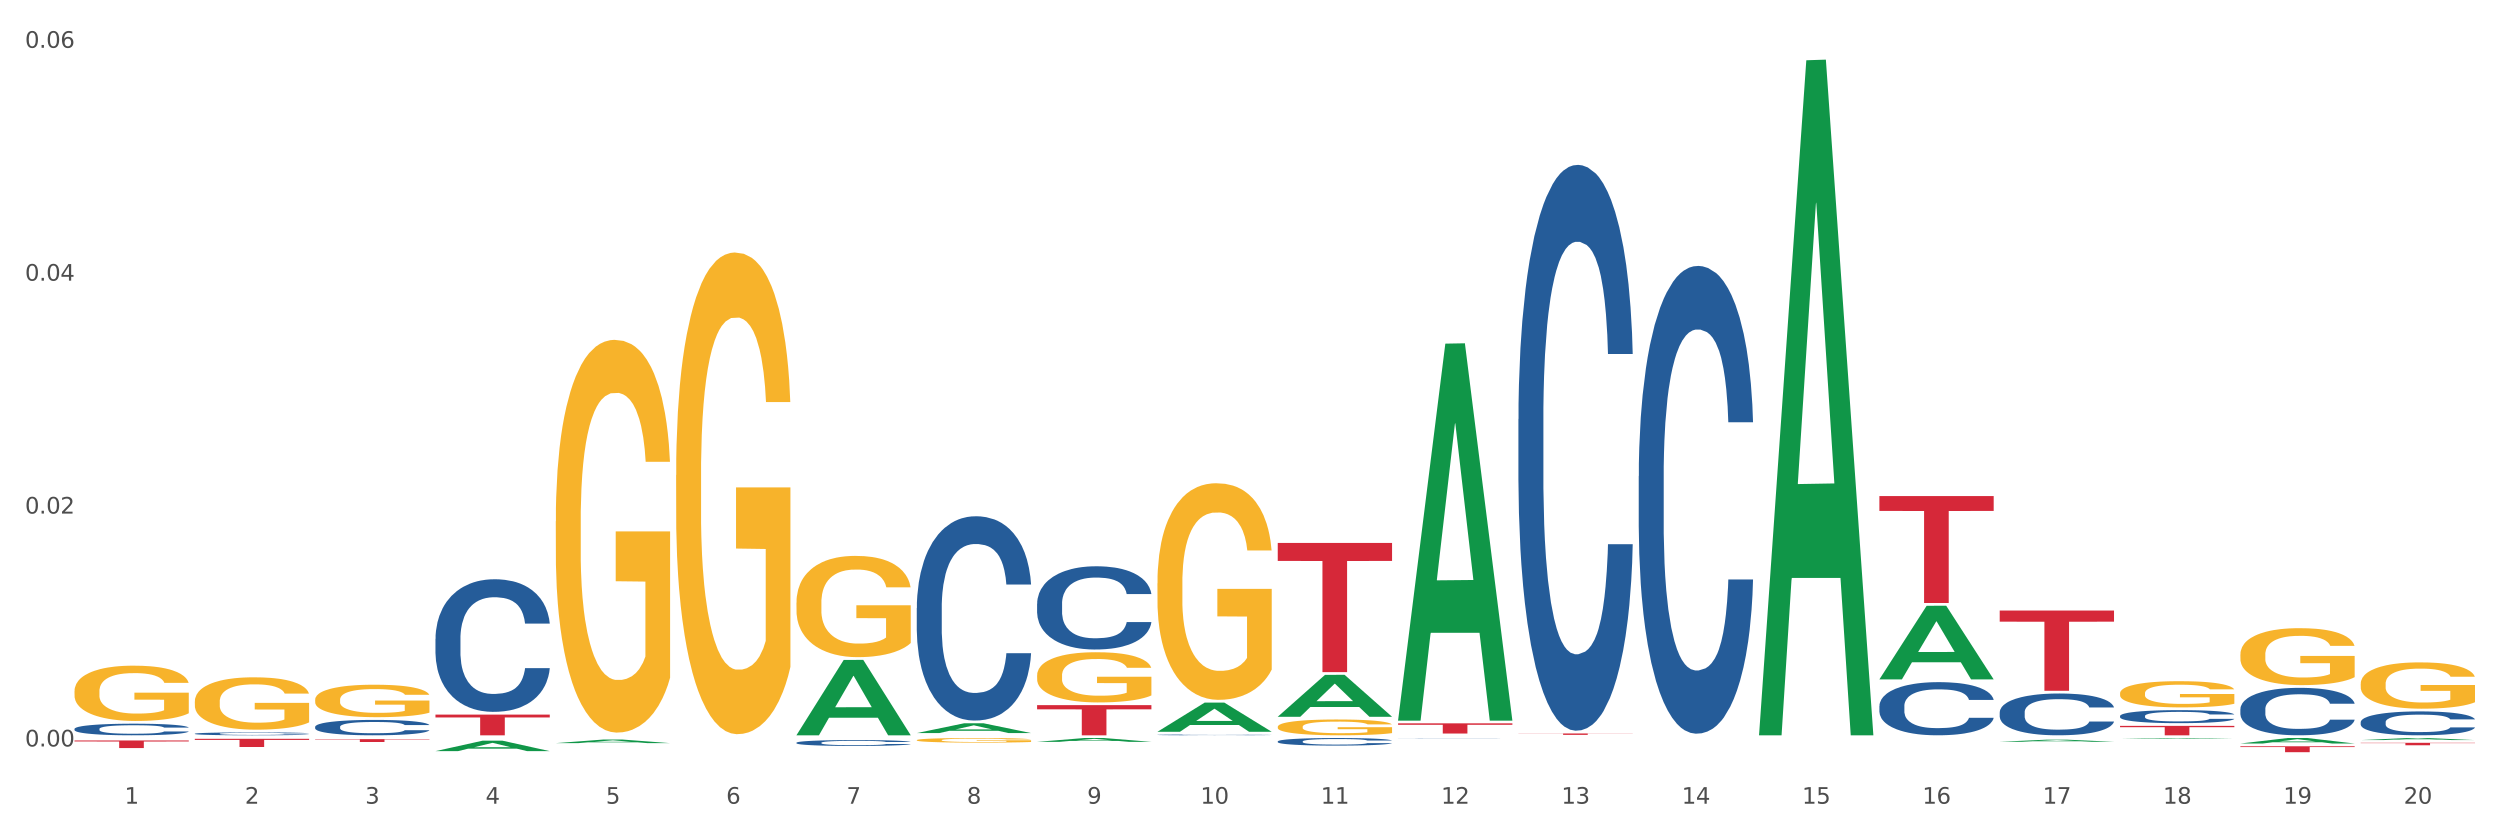 <?xml version="1.0" encoding="utf-8" standalone="no"?>
<!DOCTYPE svg PUBLIC "-//W3C//DTD SVG 1.1//EN"
  "http://www.w3.org/Graphics/SVG/1.1/DTD/svg11.dtd">
<svg xmlns:xlink="http://www.w3.org/1999/xlink" width="1080pt" height="360pt" viewBox="0 0 1080 360" xmlns="http://www.w3.org/2000/svg" version="1.1">
 <rect x="0" y="0" width="1080" height="360" fill="#333333" stroke="none"/>
 <defs>
  <style type="text/css">*{stroke-linejoin: round; stroke-linecap: butt}</style>
 </defs>
 <g id="figure_1">
  <g id="patch_1">
   <path d="M 0 360 
L 1080 360 
L 1080 0 
L 0 0 
z
" style="fill: #ffffff; stroke: #ffffff; stroke-linejoin: miter"/>
  </g>
  <g id="axes_1">
   <g id="matplotlib.axis_1">
    <g id="xtick_1">
     <g id="text_1">
      <!-- 1 -->
      <g style="fill: #4d4d4d" transform="translate(53.812 347.204) scale(0.096 -0.096)">
       <defs>
        <path id="DejaVuSans-31" d="M 794 531 
L 1825 531 
L 1825 4091 
L 703 3866 
L 703 4441 
L 1819 4666 
L 2450 4666 
L 2450 531 
L 3481 531 
L 3481 0 
L 794 0 
L 794 531 
z
" transform="scale(0.016)"/>
       </defs>
       <use xlink:href="#DejaVuSans-31"/>
      </g>
     </g>
    </g>
    <g id="xtick_2">
     <g id="text_2">
      <!-- 2 -->
      <g style="fill: #4d4d4d" transform="translate(105.793 347.204) scale(0.096 -0.096)">
       <defs>
        <path id="DejaVuSans-32" d="M 1228 531 
L 3431 531 
L 3431 0 
L 469 0 
L 469 531 
Q 828 903 1448 1529 
Q 2069 2156 2228 2338 
Q 2531 2678 2651 2914 
Q 2772 3150 2772 3378 
Q 2772 3750 2511 3984 
Q 2250 4219 1831 4219 
Q 1534 4219 1204 4116 
Q 875 4013 500 3803 
L 500 4441 
Q 881 4594 1212 4672 
Q 1544 4750 1819 4750 
Q 2544 4750 2975 4387 
Q 3406 4025 3406 3419 
Q 3406 3131 3298 2873 
Q 3191 2616 2906 2266 
Q 2828 2175 2409 1742 
Q 1991 1309 1228 531 
z
" transform="scale(0.016)"/>
       </defs>
       <use xlink:href="#DejaVuSans-32"/>
      </g>
     </g>
    </g>
    <g id="xtick_3">
     <g id="text_3">
      <!-- 3 -->
      <g style="fill: #4d4d4d" transform="translate(157.774 347.204) scale(0.096 -0.096)">
       <defs>
        <path id="DejaVuSans-33" d="M 2597 2516 
Q 3050 2419 3304 2112 
Q 3559 1806 3559 1356 
Q 3559 666 3084 287 
Q 2609 -91 1734 -91 
Q 1441 -91 1130 -33 
Q 819 25 488 141 
L 488 750 
Q 750 597 1062 519 
Q 1375 441 1716 441 
Q 2309 441 2620 675 
Q 2931 909 2931 1356 
Q 2931 1769 2642 2001 
Q 2353 2234 1838 2234 
L 1294 2234 
L 1294 2753 
L 1863 2753 
Q 2328 2753 2575 2939 
Q 2822 3125 2822 3475 
Q 2822 3834 2567 4026 
Q 2313 4219 1838 4219 
Q 1578 4219 1281 4162 
Q 984 4106 628 3988 
L 628 4550 
Q 988 4650 1302 4700 
Q 1616 4750 1894 4750 
Q 2613 4750 3031 4423 
Q 3450 4097 3450 3541 
Q 3450 3153 3228 2886 
Q 3006 2619 2597 2516 
z
" transform="scale(0.016)"/>
       </defs>
       <use xlink:href="#DejaVuSans-33"/>
      </g>
     </g>
    </g>
    <g id="xtick_4">
     <g id="text_4">
      <!-- 4 -->
      <g style="fill: #4d4d4d" transform="translate(209.756 347.204) scale(0.096 -0.096)">
       <defs>
        <path id="DejaVuSans-34" d="M 2419 4116 
L 825 1625 
L 2419 1625 
L 2419 4116 
z
M 2253 4666 
L 3047 4666 
L 3047 1625 
L 3713 1625 
L 3713 1100 
L 3047 1100 
L 3047 0 
L 2419 0 
L 2419 1100 
L 313 1100 
L 313 1709 
L 2253 4666 
z
" transform="scale(0.016)"/>
       </defs>
       <use xlink:href="#DejaVuSans-34"/>
      </g>
     </g>
    </g>
    <g id="xtick_5">
     <g id="text_5">
      <!-- 5 -->
      <g style="fill: #4d4d4d" transform="translate(261.737 347.204) scale(0.096 -0.096)">
       <defs>
        <path id="DejaVuSans-35" d="M 691 4666 
L 3169 4666 
L 3169 4134 
L 1269 4134 
L 1269 2991 
Q 1406 3038 1543 3061 
Q 1681 3084 1819 3084 
Q 2600 3084 3056 2656 
Q 3513 2228 3513 1497 
Q 3513 744 3044 326 
Q 2575 -91 1722 -91 
Q 1428 -91 1123 -41 
Q 819 9 494 109 
L 494 744 
Q 775 591 1075 516 
Q 1375 441 1709 441 
Q 2250 441 2565 725 
Q 2881 1009 2881 1497 
Q 2881 1984 2565 2268 
Q 2250 2553 1709 2553 
Q 1456 2553 1204 2497 
Q 953 2441 691 2322 
L 691 4666 
z
" transform="scale(0.016)"/>
       </defs>
       <use xlink:href="#DejaVuSans-35"/>
      </g>
     </g>
    </g>
    <g id="xtick_6">
     <g id="text_6">
      <!-- 6 -->
      <g style="fill: #4d4d4d" transform="translate(313.718 347.204) scale(0.096 -0.096)">
       <defs>
        <path id="DejaVuSans-36" d="M 2113 2584 
Q 1688 2584 1439 2293 
Q 1191 2003 1191 1497 
Q 1191 994 1439 701 
Q 1688 409 2113 409 
Q 2538 409 2786 701 
Q 3034 994 3034 1497 
Q 3034 2003 2786 2293 
Q 2538 2584 2113 2584 
z
M 3366 4563 
L 3366 3988 
Q 3128 4100 2886 4159 
Q 2644 4219 2406 4219 
Q 1781 4219 1451 3797 
Q 1122 3375 1075 2522 
Q 1259 2794 1537 2939 
Q 1816 3084 2150 3084 
Q 2853 3084 3261 2657 
Q 3669 2231 3669 1497 
Q 3669 778 3244 343 
Q 2819 -91 2113 -91 
Q 1303 -91 875 529 
Q 447 1150 447 2328 
Q 447 3434 972 4092 
Q 1497 4750 2381 4750 
Q 2619 4750 2861 4703 
Q 3103 4656 3366 4563 
z
" transform="scale(0.016)"/>
       </defs>
       <use xlink:href="#DejaVuSans-36"/>
      </g>
     </g>
    </g>
    <g id="xtick_7">
     <g id="text_7">
      <!-- 7 -->
      <g style="fill: #4d4d4d" transform="translate(365.699 347.204) scale(0.096 -0.096)">
       <defs>
        <path id="DejaVuSans-37" d="M 525 4666 
L 3525 4666 
L 3525 4397 
L 1831 0 
L 1172 0 
L 2766 4134 
L 525 4134 
L 525 4666 
z
" transform="scale(0.016)"/>
       </defs>
       <use xlink:href="#DejaVuSans-37"/>
      </g>
     </g>
    </g>
    <g id="xtick_8">
     <g id="text_8">
      <!-- 8 -->
      <g style="fill: #4d4d4d" transform="translate(417.68 347.204) scale(0.096 -0.096)">
       <defs>
        <path id="DejaVuSans-38" d="M 2034 2216 
Q 1584 2216 1326 1975 
Q 1069 1734 1069 1313 
Q 1069 891 1326 650 
Q 1584 409 2034 409 
Q 2484 409 2743 651 
Q 3003 894 3003 1313 
Q 3003 1734 2745 1975 
Q 2488 2216 2034 2216 
z
M 1403 2484 
Q 997 2584 770 2862 
Q 544 3141 544 3541 
Q 544 4100 942 4425 
Q 1341 4750 2034 4750 
Q 2731 4750 3128 4425 
Q 3525 4100 3525 3541 
Q 3525 3141 3298 2862 
Q 3072 2584 2669 2484 
Q 3125 2378 3379 2068 
Q 3634 1759 3634 1313 
Q 3634 634 3220 271 
Q 2806 -91 2034 -91 
Q 1263 -91 848 271 
Q 434 634 434 1313 
Q 434 1759 690 2068 
Q 947 2378 1403 2484 
z
M 1172 3481 
Q 1172 3119 1398 2916 
Q 1625 2713 2034 2713 
Q 2441 2713 2670 2916 
Q 2900 3119 2900 3481 
Q 2900 3844 2670 4047 
Q 2441 4250 2034 4250 
Q 1625 4250 1398 4047 
Q 1172 3844 1172 3481 
z
" transform="scale(0.016)"/>
       </defs>
       <use xlink:href="#DejaVuSans-38"/>
      </g>
     </g>
    </g>
    <g id="xtick_9">
     <g id="text_9">
      <!-- 9 -->
      <g style="fill: #4d4d4d" transform="translate(469.662 347.204) scale(0.096 -0.096)">
       <defs>
        <path id="DejaVuSans-39" d="M 703 97 
L 703 672 
Q 941 559 1184 500 
Q 1428 441 1663 441 
Q 2288 441 2617 861 
Q 2947 1281 2994 2138 
Q 2813 1869 2534 1725 
Q 2256 1581 1919 1581 
Q 1219 1581 811 2004 
Q 403 2428 403 3163 
Q 403 3881 828 4315 
Q 1253 4750 1959 4750 
Q 2769 4750 3195 4129 
Q 3622 3509 3622 2328 
Q 3622 1225 3098 567 
Q 2575 -91 1691 -91 
Q 1453 -91 1209 -44 
Q 966 3 703 97 
z
M 1959 2075 
Q 2384 2075 2632 2365 
Q 2881 2656 2881 3163 
Q 2881 3666 2632 3958 
Q 2384 4250 1959 4250 
Q 1534 4250 1286 3958 
Q 1038 3666 1038 3163 
Q 1038 2656 1286 2365 
Q 1534 2075 1959 2075 
z
" transform="scale(0.016)"/>
       </defs>
       <use xlink:href="#DejaVuSans-39"/>
      </g>
     </g>
    </g>
    <g id="xtick_10">
     <g id="text_10">
      <!-- 10 -->
      <g style="fill: #4d4d4d" transform="translate(518.589 347.204) scale(0.096 -0.096)">
       <defs>
        <path id="DejaVuSans-30" d="M 2034 4250 
Q 1547 4250 1301 3770 
Q 1056 3291 1056 2328 
Q 1056 1369 1301 889 
Q 1547 409 2034 409 
Q 2525 409 2770 889 
Q 3016 1369 3016 2328 
Q 3016 3291 2770 3770 
Q 2525 4250 2034 4250 
z
M 2034 4750 
Q 2819 4750 3233 4129 
Q 3647 3509 3647 2328 
Q 3647 1150 3233 529 
Q 2819 -91 2034 -91 
Q 1250 -91 836 529 
Q 422 1150 422 2328 
Q 422 3509 836 4129 
Q 1250 4750 2034 4750 
z
" transform="scale(0.016)"/>
       </defs>
       <use xlink:href="#DejaVuSans-31"/>
       <use xlink:href="#DejaVuSans-30" transform="translate(63.623 0)"/>
      </g>
     </g>
    </g>
    <g id="xtick_11">
     <g id="text_11">
      <!-- 11 -->
      <g style="fill: #4d4d4d" transform="translate(570.57 347.204) scale(0.096 -0.096)">
       <use xlink:href="#DejaVuSans-31"/>
       <use xlink:href="#DejaVuSans-31" transform="translate(63.623 0)"/>
      </g>
     </g>
    </g>
    <g id="xtick_12">
     <g id="text_12">
      <!-- 12 -->
      <g style="fill: #4d4d4d" transform="translate(622.551 347.204) scale(0.096 -0.096)">
       <use xlink:href="#DejaVuSans-31"/>
       <use xlink:href="#DejaVuSans-32" transform="translate(63.623 0)"/>
      </g>
     </g>
    </g>
    <g id="xtick_13">
     <g id="text_13">
      <!-- 13 -->
      <g style="fill: #4d4d4d" transform="translate(674.533 347.204) scale(0.096 -0.096)">
       <use xlink:href="#DejaVuSans-31"/>
       <use xlink:href="#DejaVuSans-33" transform="translate(63.623 0)"/>
      </g>
     </g>
    </g>
    <g id="xtick_14">
     <g id="text_14">
      <!-- 14 -->
      <g style="fill: #4d4d4d" transform="translate(726.514 347.204) scale(0.096 -0.096)">
       <use xlink:href="#DejaVuSans-31"/>
       <use xlink:href="#DejaVuSans-34" transform="translate(63.623 0)"/>
      </g>
     </g>
    </g>
    <g id="xtick_15">
     <g id="text_15">
      <!-- 15 -->
      <g style="fill: #4d4d4d" transform="translate(778.495 347.204) scale(0.096 -0.096)">
       <use xlink:href="#DejaVuSans-31"/>
       <use xlink:href="#DejaVuSans-35" transform="translate(63.623 0)"/>
      </g>
     </g>
    </g>
    <g id="xtick_16">
     <g id="text_16">
      <!-- 16 -->
      <g style="fill: #4d4d4d" transform="translate(830.476 347.204) scale(0.096 -0.096)">
       <use xlink:href="#DejaVuSans-31"/>
       <use xlink:href="#DejaVuSans-36" transform="translate(63.623 0)"/>
      </g>
     </g>
    </g>
    <g id="xtick_17">
     <g id="text_17">
      <!-- 17 -->
      <g style="fill: #4d4d4d" transform="translate(882.457 347.204) scale(0.096 -0.096)">
       <use xlink:href="#DejaVuSans-31"/>
       <use xlink:href="#DejaVuSans-37" transform="translate(63.623 0)"/>
      </g>
     </g>
    </g>
    <g id="xtick_18">
     <g id="text_18">
      <!-- 18 -->
      <g style="fill: #4d4d4d" transform="translate(934.439 347.204) scale(0.096 -0.096)">
       <use xlink:href="#DejaVuSans-31"/>
       <use xlink:href="#DejaVuSans-38" transform="translate(63.623 0)"/>
      </g>
     </g>
    </g>
    <g id="xtick_19">
     <g id="text_19">
      <!-- 19 -->
      <g style="fill: #4d4d4d" transform="translate(986.42 347.204) scale(0.096 -0.096)">
       <use xlink:href="#DejaVuSans-31"/>
       <use xlink:href="#DejaVuSans-39" transform="translate(63.623 0)"/>
      </g>
     </g>
    </g>
    <g id="xtick_20">
     <g id="text_20">
      <!-- 20 -->
      <g style="fill: #4d4d4d" transform="translate(1038.401 347.204) scale(0.096 -0.096)">
       <use xlink:href="#DejaVuSans-32"/>
       <use xlink:href="#DejaVuSans-30" transform="translate(63.623 0)"/>
      </g>
     </g>
    </g>
    <g id="xtick_21"/>
    <g id="xtick_22"/>
    <g id="xtick_23"/>
    <g id="xtick_24"/>
    <g id="xtick_25"/>
    <g id="xtick_26"/>
    <g id="xtick_27"/>
    <g id="xtick_28"/>
    <g id="xtick_29"/>
    <g id="xtick_30"/>
    <g id="xtick_31"/>
    <g id="xtick_32"/>
    <g id="xtick_33"/>
    <g id="xtick_34"/>
    <g id="xtick_35"/>
    <g id="xtick_36"/>
    <g id="xtick_37"/>
    <g id="xtick_38"/>
    <g id="xtick_39"/>
   </g>
   <g id="matplotlib.axis_2">
    <g id="ytick_1">
     <g id="text_21">
      <!-- 0.00 -->
      <g style="fill: #4d4d4d" transform="translate(10.8 322.469) scale(0.096 -0.096)">
       <defs>
        <path id="DejaVuSans-2e" d="M 684 794 
L 1344 794 
L 1344 0 
L 684 0 
L 684 794 
z
" transform="scale(0.016)"/>
       </defs>
       <use xlink:href="#DejaVuSans-30"/>
       <use xlink:href="#DejaVuSans-2e" transform="translate(63.623 0)"/>
       <use xlink:href="#DejaVuSans-30" transform="translate(95.41 0)"/>
       <use xlink:href="#DejaVuSans-30" transform="translate(159.033 0)"/>
      </g>
     </g>
    </g>
    <g id="ytick_2">
     <g id="text_22">
      <!-- 0.02 -->
      <g style="fill: #4d4d4d" transform="translate(10.8 221.862) scale(0.096 -0.096)">
       <use xlink:href="#DejaVuSans-30"/>
       <use xlink:href="#DejaVuSans-2e" transform="translate(63.623 0)"/>
       <use xlink:href="#DejaVuSans-30" transform="translate(95.41 0)"/>
       <use xlink:href="#DejaVuSans-32" transform="translate(159.033 0)"/>
      </g>
     </g>
    </g>
    <g id="ytick_3">
     <g id="text_23">
      <!-- 0.04 -->
      <g style="fill: #4d4d4d" transform="translate(10.8 121.255) scale(0.096 -0.096)">
       <use xlink:href="#DejaVuSans-30"/>
       <use xlink:href="#DejaVuSans-2e" transform="translate(63.623 0)"/>
       <use xlink:href="#DejaVuSans-30" transform="translate(95.41 0)"/>
       <use xlink:href="#DejaVuSans-34" transform="translate(159.033 0)"/>
      </g>
     </g>
    </g>
    <g id="ytick_4">
     <g id="text_24">
      <!-- 0.06 -->
      <g style="fill: #4d4d4d" transform="translate(10.8 20.647) scale(0.096 -0.096)">
       <use xlink:href="#DejaVuSans-30"/>
       <use xlink:href="#DejaVuSans-2e" transform="translate(63.623 0)"/>
       <use xlink:href="#DejaVuSans-30" transform="translate(95.41 0)"/>
       <use xlink:href="#DejaVuSans-36" transform="translate(159.033 0)"/>
      </g>
     </g>
    </g>
    <g id="ytick_5"/>
    <g id="ytick_6"/>
    <g id="ytick_7"/>
   </g>
   <g id="PolyCollection_1">
    <path d="M 188.119 324.484 
L 188.17 324.48 
L 208.533 319.961 
L 216.984 319.957 
L 237.501 324.493 
L 227.726 324.493 
L 223.297 323.436 
L 202.271 323.436 
L 202.119 323.454 
L 197.842 324.493 
L 188.119 324.493 
L 188.119 324.484 
L 204.919 322.806 
L 220.65 322.802 
L 212.861 320.924 
L 212.759 320.915 
L 212.657 320.928 
L 204.868 322.802 
L 204.919 322.806 
L 188.119 324.484 
z
" clip-path="url(#pc1597606c7)" style="fill: #109648"/>
    <path d="M 240.1 321.031 
L 240.151 321.029 
L 260.514 319.489 
L 268.965 319.488 
L 289.482 321.034 
L 279.707 321.034 
L 275.278 320.674 
L 254.253 320.674 
L 254.1 320.68 
L 249.824 321.034 
L 240.1 321.034 
L 240.1 321.031 
L 256.9 320.459 
L 272.631 320.458 
L 264.842 319.817 
L 264.74 319.814 
L 264.638 319.819 
L 256.849 320.458 
L 256.9 320.459 
L 240.1 321.031 
z
" clip-path="url(#pc1597606c7)" style="fill: #109648"/>
    <path d="M 396.043 316.68 
L 396.094 316.676 
L 416.458 312.462 
L 424.909 312.458 
L 445.426 316.688 
L 435.651 316.688 
L 431.222 315.703 
L 410.196 315.703 
L 410.044 315.718 
L 405.767 316.688 
L 396.043 316.688 
L 396.043 316.68 
L 412.844 315.115 
L 428.575 315.111 
L 420.785 313.359 
L 420.684 313.351 
L 420.582 313.363 
L 412.793 315.111 
L 412.844 315.115 
L 396.043 316.68 
z
" clip-path="url(#pc1597606c7)" style="fill: #109648"/>
    <path d="M 344.062 317.588 
L 344.113 317.558 
L 364.477 285.097 
L 372.928 285.066 
L 393.444 317.65 
L 383.67 317.65 
L 379.241 310.062 
L 358.215 310.062 
L 358.062 310.184 
L 353.786 317.65 
L 344.062 317.65 
L 344.062 317.588 
L 360.862 305.534 
L 376.593 305.503 
L 368.804 292.011 
L 368.702 291.95 
L 368.601 292.042 
L 360.811 305.503 
L 360.862 305.534 
L 344.062 317.588 
z
" clip-path="url(#pc1597606c7)" style="fill: #109648"/>
    <path d="M 655.949 316.843 
L 705.332 316.843 
L 705.332 316.928 
L 685.906 316.929 
L 685.906 317.454 
L 675.258 317.454 
L 675.258 316.929 
L 655.949 316.928 
L 655.949 316.844 
L 655.949 316.843 
z
" clip-path="url(#pc1597606c7)" style="fill: #d62839"/>
    <path d="M 811.893 214.294 
L 861.275 214.294 
L 861.275 220.715 
L 841.85 220.759 
L 841.85 260.499 
L 831.201 260.499 
L 831.201 220.759 
L 811.893 220.715 
L 811.893 214.338 
L 811.893 214.294 
z
" clip-path="url(#pc1597606c7)" style="fill: #d62839"/>
    <path d="M 551.987 234.557 
L 601.369 234.557 
L 601.369 242.31 
L 581.944 242.363 
L 581.944 290.349 
L 571.295 290.349 
L 571.295 242.363 
L 551.987 242.31 
L 551.987 234.609 
L 551.987 234.557 
z
" clip-path="url(#pc1597606c7)" style="fill: #d62839"/>
    <path d="M 603.968 312.492 
L 653.35 312.492 
L 653.35 313.103 
L 633.925 313.108 
L 633.925 316.895 
L 623.276 316.895 
L 623.276 313.108 
L 603.968 313.103 
L 603.968 312.496 
L 603.968 312.492 
z
" clip-path="url(#pc1597606c7)" style="fill: #d62839"/>
    <path d="M 863.874 263.744 
L 913.256 263.744 
L 913.256 268.563 
L 893.831 268.595 
L 893.831 298.418 
L 883.182 298.418 
L 883.182 268.595 
L 863.874 268.563 
L 863.874 263.777 
L 863.874 263.744 
z
" clip-path="url(#pc1597606c7)" style="fill: #d62839"/>
    <path d="M 915.855 313.578 
L 965.238 313.578 
L 965.238 314.144 
L 945.812 314.147 
L 945.812 317.65 
L 935.164 317.65 
L 935.164 314.147 
L 915.855 314.144 
L 915.855 313.582 
L 915.855 313.578 
z
" clip-path="url(#pc1597606c7)" style="fill: #d62839"/>
    <path d="M 551.987 320.295 
L 552.045 320.292 
L 552.045 320.209 
L 552.221 320.095 
L 552.863 319.885 
L 553.68 319.726 
L 555.081 319.541 
L 555.84 319.463 
L 556.832 319.376 
L 558.875 319.235 
L 561.21 319.115 
L 562.844 319.05 
L 564.07 319.008 
L 566.813 318.933 
L 568.389 318.9 
L 570.024 318.873 
L 571.425 318.855 
L 573.76 318.834 
L 575.627 318.825 
L 577.787 318.822 
L 579.597 318.825 
L 581.99 318.837 
L 585.492 318.873 
L 586.835 318.894 
L 588.644 318.93 
L 590.512 318.978 
L 592.03 319.026 
L 593.781 319.094 
L 595.59 319.184 
L 597.342 319.298 
L 598.567 319.403 
L 599.56 319.514 
L 600.435 319.649 
L 601.077 319.795 
L 601.369 319.918 
L 590.687 319.918 
L 590.395 319.807 
L 589.812 319.687 
L 589.228 319.607 
L 588.586 319.541 
L 587.594 319.466 
L 586.718 319.418 
L 585.259 319.361 
L 583.916 319.325 
L 582.807 319.304 
L 581.465 319.286 
L 578.604 319.268 
L 576.561 319.268 
L 575.277 319.274 
L 573.701 319.289 
L 572.359 319.31 
L 570.783 319.346 
L 569.557 319.385 
L 568.331 319.436 
L 567.631 319.472 
L 566.58 319.538 
L 565.879 319.592 
L 564.945 319.684 
L 564.42 319.75 
L 563.486 319.921 
L 563.078 320.047 
L 562.902 320.134 
L 562.786 320.23 
L 562.786 320.697 
L 563.136 320.906 
L 563.428 320.996 
L 563.895 321.098 
L 564.77 321.23 
L 566.055 321.359 
L 567.397 321.452 
L 568.506 321.508 
L 569.557 321.55 
L 570.607 321.583 
L 571.892 321.613 
L 572.942 321.631 
L 574.518 321.649 
L 576.386 321.658 
L 577.846 321.658 
L 580.822 321.643 
L 582.165 321.628 
L 583.449 321.607 
L 584.85 321.574 
L 585.959 321.538 
L 586.601 321.511 
L 587.652 321.455 
L 588.469 321.395 
L 589.17 321.326 
L 589.637 321.266 
L 590.162 321.176 
L 590.57 321.074 
L 590.687 321.02 
L 601.369 321.02 
L 601.136 321.128 
L 600.727 321.233 
L 599.91 321.374 
L 599.268 321.455 
L 598.275 321.553 
L 597.225 321.637 
L 595.766 321.73 
L 594.423 321.799 
L 593.022 321.859 
L 591.504 321.913 
L 588.761 321.988 
L 587.769 322.009 
L 585.667 322.045 
L 584.033 322.066 
L 581.64 322.087 
L 579.188 322.099 
L 576.62 322.102 
L 574.343 322.096 
L 571.833 322.078 
L 570.257 322.06 
L 568.506 322.033 
L 566.463 321.991 
L 564.537 321.94 
L 562.727 321.88 
L 561.035 321.811 
L 559.459 321.733 
L 557.416 321.604 
L 555.898 321.479 
L 554.789 321.362 
L 554.03 321.263 
L 553.271 321.137 
L 552.863 321.05 
L 552.221 320.841 
L 551.987 320.646 
L 551.987 320.295 
z
" clip-path="url(#pc1597606c7)" style="fill: #255c99"/>
    <path d="M 1019.818 311.967 
L 1019.876 311.958 
L 1019.876 311.694 
L 1020.051 311.336 
L 1020.693 310.676 
L 1021.511 310.177 
L 1022.912 309.593 
L 1023.67 309.348 
L 1024.663 309.074 
L 1026.706 308.631 
L 1029.041 308.254 
L 1030.675 308.047 
L 1031.901 307.915 
L 1034.644 307.68 
L 1036.22 307.576 
L 1037.855 307.491 
L 1039.256 307.435 
L 1041.59 307.369 
L 1043.458 307.34 
L 1045.618 307.331 
L 1047.427 307.34 
L 1049.821 307.378 
L 1053.323 307.491 
L 1054.666 307.557 
L 1056.475 307.67 
L 1058.343 307.821 
L 1059.861 307.972 
L 1061.612 308.189 
L 1063.421 308.471 
L 1065.172 308.829 
L 1066.398 309.159 
L 1067.39 309.508 
L 1068.266 309.932 
L 1068.908 310.394 
L 1069.2 310.78 
L 1058.518 310.78 
L 1058.226 310.431 
L 1057.642 310.054 
L 1057.059 309.8 
L 1056.417 309.593 
L 1055.424 309.357 
L 1054.549 309.206 
L 1053.09 309.027 
L 1051.747 308.914 
L 1050.638 308.848 
L 1049.295 308.792 
L 1046.435 308.735 
L 1044.392 308.735 
L 1043.108 308.754 
L 1041.532 308.801 
L 1040.189 308.867 
L 1038.613 308.98 
L 1037.388 309.103 
L 1036.162 309.263 
L 1035.461 309.376 
L 1034.411 309.583 
L 1033.71 309.753 
L 1032.776 310.045 
L 1032.251 310.252 
L 1031.317 310.789 
L 1030.908 311.185 
L 1030.733 311.458 
L 1030.617 311.76 
L 1030.617 313.23 
L 1030.967 313.89 
L 1031.259 314.172 
L 1031.726 314.493 
L 1032.601 314.907 
L 1033.885 315.313 
L 1035.228 315.605 
L 1036.337 315.784 
L 1037.388 315.916 
L 1038.438 316.019 
L 1039.722 316.114 
L 1040.773 316.17 
L 1042.349 316.227 
L 1044.217 316.255 
L 1045.676 316.255 
L 1048.653 316.208 
L 1049.996 316.161 
L 1051.28 316.095 
L 1052.681 315.991 
L 1053.79 315.878 
L 1054.432 315.793 
L 1055.483 315.614 
L 1056.3 315.426 
L 1057 315.209 
L 1057.467 315.021 
L 1057.993 314.738 
L 1058.401 314.417 
L 1058.518 314.248 
L 1069.2 314.248 
L 1068.967 314.587 
L 1068.558 314.917 
L 1067.741 315.36 
L 1067.099 315.614 
L 1066.106 315.925 
L 1065.056 316.189 
L 1063.596 316.481 
L 1062.254 316.698 
L 1060.853 316.886 
L 1059.335 317.056 
L 1056.592 317.292 
L 1055.599 317.358 
L 1053.498 317.471 
L 1051.864 317.537 
L 1049.47 317.603 
L 1047.019 317.64 
L 1044.451 317.65 
L 1042.174 317.631 
L 1039.664 317.574 
L 1038.088 317.518 
L 1036.337 317.433 
L 1034.294 317.301 
L 1032.368 317.141 
L 1030.558 316.952 
L 1028.865 316.736 
L 1027.289 316.491 
L 1025.246 316.085 
L 1023.729 315.69 
L 1022.62 315.322 
L 1021.861 315.011 
L 1021.102 314.615 
L 1020.693 314.342 
L 1020.051 313.682 
L 1019.818 313.07 
L 1019.818 311.967 
z
" clip-path="url(#pc1597606c7)" style="fill: #255c99"/>
    <path d="M 967.837 306.359 
L 967.895 306.34 
L 967.895 305.816 
L 968.07 305.105 
L 968.712 303.794 
L 969.529 302.802 
L 970.93 301.641 
L 971.689 301.154 
L 972.681 300.611 
L 974.724 299.731 
L 977.059 298.982 
L 978.694 298.57 
L 979.92 298.308 
L 982.663 297.84 
L 984.239 297.634 
L 985.873 297.465 
L 987.274 297.353 
L 989.609 297.222 
L 991.477 297.166 
L 993.637 297.147 
L 995.446 297.166 
L 997.84 297.24 
L 1001.342 297.465 
L 1002.684 297.596 
L 1004.494 297.821 
L 1006.362 298.121 
L 1007.879 298.42 
L 1009.631 298.851 
L 1011.44 299.412 
L 1013.191 300.124 
L 1014.417 300.779 
L 1015.409 301.472 
L 1016.285 302.315 
L 1016.927 303.232 
L 1017.219 304 
L 1006.537 304 
L 1006.245 303.307 
L 1005.661 302.558 
L 1005.078 302.053 
L 1004.435 301.641 
L 1003.443 301.173 
L 1002.568 300.873 
L 1001.108 300.517 
L 999.766 300.292 
L 998.657 300.161 
L 997.314 300.049 
L 994.454 299.937 
L 992.411 299.937 
L 991.127 299.974 
L 989.551 300.068 
L 988.208 300.199 
L 986.632 300.424 
L 985.406 300.667 
L 984.181 300.985 
L 983.48 301.21 
L 982.429 301.622 
L 981.729 301.959 
L 980.795 302.539 
L 980.27 302.951 
L 979.336 304.019 
L 978.927 304.805 
L 978.752 305.348 
L 978.635 305.947 
L 978.635 308.868 
L 978.986 310.179 
L 979.277 310.74 
L 979.744 311.377 
L 980.62 312.201 
L 981.904 313.006 
L 983.247 313.587 
L 984.356 313.942 
L 985.406 314.204 
L 986.457 314.41 
L 987.741 314.598 
L 988.792 314.71 
L 990.368 314.822 
L 992.236 314.879 
L 993.695 314.879 
L 996.672 314.785 
L 998.015 314.691 
L 999.299 314.56 
L 1000.7 314.354 
L 1001.809 314.13 
L 1002.451 313.961 
L 1003.502 313.605 
L 1004.319 313.231 
L 1005.019 312.8 
L 1005.486 312.426 
L 1006.012 311.864 
L 1006.42 311.227 
L 1006.537 310.89 
L 1017.219 310.89 
L 1016.985 311.564 
L 1016.577 312.22 
L 1015.76 313.1 
L 1015.117 313.605 
L 1014.125 314.223 
L 1013.074 314.747 
L 1011.615 315.328 
L 1010.273 315.759 
L 1008.872 316.133 
L 1007.354 316.47 
L 1004.611 316.938 
L 1003.618 317.069 
L 1001.517 317.294 
L 999.883 317.425 
L 997.489 317.556 
L 995.038 317.631 
L 992.469 317.65 
L 990.193 317.612 
L 987.683 317.5 
L 986.107 317.388 
L 984.356 317.219 
L 982.313 316.957 
L 980.386 316.639 
L 978.577 316.264 
L 976.884 315.833 
L 975.308 315.347 
L 973.265 314.541 
L 971.748 313.755 
L 970.638 313.025 
L 969.88 312.407 
L 969.121 311.621 
L 968.712 311.078 
L 968.07 309.767 
L 967.837 308.55 
L 967.837 306.359 
z
" clip-path="url(#pc1597606c7)" style="fill: #255c99"/>
    <path d="M 915.855 309.303 
L 915.914 309.298 
L 915.914 309.154 
L 916.089 308.959 
L 916.731 308.599 
L 917.548 308.326 
L 918.949 308.007 
L 919.708 307.873 
L 920.7 307.724 
L 922.743 307.482 
L 925.078 307.277 
L 926.713 307.163 
L 927.938 307.091 
L 930.682 306.963 
L 932.258 306.906 
L 933.892 306.86 
L 935.293 306.829 
L 937.628 306.793 
L 939.496 306.777 
L 941.656 306.772 
L 943.465 306.777 
L 945.858 306.798 
L 949.361 306.86 
L 950.703 306.896 
L 952.513 306.958 
L 954.381 307.04 
L 955.898 307.122 
L 957.649 307.24 
L 959.459 307.395 
L 961.21 307.59 
L 962.436 307.77 
L 963.428 307.961 
L 964.304 308.192 
L 964.946 308.444 
L 965.238 308.655 
L 954.556 308.655 
L 954.264 308.465 
L 953.68 308.259 
L 953.096 308.12 
L 952.454 308.007 
L 951.462 307.878 
L 950.586 307.796 
L 949.127 307.698 
L 947.785 307.637 
L 946.676 307.601 
L 945.333 307.57 
L 942.473 307.539 
L 940.43 307.539 
L 939.146 307.549 
L 937.57 307.575 
L 936.227 307.611 
L 934.651 307.673 
L 933.425 307.74 
L 932.199 307.827 
L 931.499 307.889 
L 930.448 308.002 
L 929.748 308.094 
L 928.814 308.254 
L 928.289 308.367 
L 927.355 308.66 
L 926.946 308.876 
L 926.771 309.026 
L 926.654 309.19 
L 926.654 309.993 
L 927.004 310.353 
L 927.296 310.507 
L 927.763 310.682 
L 928.639 310.909 
L 929.923 311.13 
L 931.265 311.289 
L 932.375 311.387 
L 933.425 311.459 
L 934.476 311.516 
L 935.76 311.567 
L 936.811 311.598 
L 938.387 311.629 
L 940.255 311.644 
L 941.714 311.644 
L 944.691 311.618 
L 946.033 311.593 
L 947.318 311.557 
L 948.719 311.5 
L 949.828 311.438 
L 950.47 311.392 
L 951.52 311.294 
L 952.338 311.191 
L 953.038 311.073 
L 953.505 310.97 
L 954.03 310.816 
L 954.439 310.641 
L 954.556 310.548 
L 965.238 310.548 
L 965.004 310.734 
L 964.596 310.914 
L 963.778 311.155 
L 963.136 311.294 
L 962.144 311.464 
L 961.093 311.608 
L 959.634 311.768 
L 958.291 311.886 
L 956.89 311.989 
L 955.373 312.081 
L 952.629 312.21 
L 951.637 312.246 
L 949.536 312.308 
L 947.901 312.344 
L 945.508 312.38 
L 943.056 312.4 
L 940.488 312.406 
L 938.212 312.395 
L 935.702 312.364 
L 934.126 312.334 
L 932.375 312.287 
L 930.332 312.215 
L 928.405 312.128 
L 926.596 312.025 
L 924.903 311.907 
L 923.327 311.773 
L 921.284 311.552 
L 919.766 311.335 
L 918.657 311.135 
L 917.898 310.965 
L 917.14 310.749 
L 916.731 310.6 
L 916.089 310.24 
L 915.855 309.905 
L 915.855 309.303 
z
" clip-path="url(#pc1597606c7)" style="fill: #255c99"/>
    <path d="M 863.874 307.705 
L 863.933 307.688 
L 863.933 307.226 
L 864.108 306.6 
L 864.75 305.445 
L 865.567 304.571 
L 866.968 303.549 
L 867.727 303.12 
L 868.719 302.642 
L 870.762 301.866 
L 873.097 301.207 
L 874.731 300.844 
L 875.957 300.613 
L 878.701 300.201 
L 880.277 300.019 
L 881.911 299.871 
L 883.312 299.772 
L 885.647 299.657 
L 887.515 299.607 
L 889.674 299.591 
L 891.484 299.607 
L 893.877 299.673 
L 897.379 299.871 
L 898.722 299.986 
L 900.531 300.184 
L 902.399 300.448 
L 903.917 300.712 
L 905.668 301.091 
L 907.478 301.586 
L 909.229 302.213 
L 910.455 302.79 
L 911.447 303.4 
L 912.322 304.142 
L 912.965 304.951 
L 913.256 305.627 
L 902.574 305.627 
L 902.283 305.017 
L 901.699 304.357 
L 901.115 303.912 
L 900.473 303.549 
L 899.481 303.136 
L 898.605 302.873 
L 897.146 302.559 
L 895.803 302.361 
L 894.694 302.246 
L 893.352 302.147 
L 890.492 302.048 
L 888.449 302.048 
L 887.164 302.081 
L 885.588 302.163 
L 884.246 302.279 
L 882.67 302.477 
L 881.444 302.691 
L 880.218 302.971 
L 879.518 303.169 
L 878.467 303.532 
L 877.767 303.829 
L 876.833 304.34 
L 876.307 304.703 
L 875.373 305.643 
L 874.965 306.336 
L 874.79 306.814 
L 874.673 307.342 
L 874.673 309.915 
L 875.023 311.069 
L 875.315 311.564 
L 875.782 312.125 
L 876.658 312.85 
L 877.942 313.56 
L 879.284 314.071 
L 880.393 314.384 
L 881.444 314.615 
L 882.495 314.796 
L 883.779 314.961 
L 884.83 315.06 
L 886.406 315.159 
L 888.273 315.209 
L 889.733 315.209 
L 892.71 315.126 
L 894.052 315.044 
L 895.336 314.928 
L 896.737 314.747 
L 897.846 314.549 
L 898.488 314.401 
L 899.539 314.087 
L 900.356 313.757 
L 901.057 313.378 
L 901.524 313.048 
L 902.049 312.554 
L 902.458 311.993 
L 902.574 311.696 
L 913.256 311.696 
L 913.023 312.29 
L 912.614 312.867 
L 911.797 313.642 
L 911.155 314.087 
L 910.163 314.632 
L 909.112 315.093 
L 907.653 315.605 
L 906.31 315.984 
L 904.909 316.314 
L 903.392 316.611 
L 900.648 317.023 
L 899.656 317.138 
L 897.555 317.336 
L 895.92 317.452 
L 893.527 317.567 
L 891.075 317.633 
L 888.507 317.65 
L 886.23 317.617 
L 883.72 317.518 
L 882.144 317.419 
L 880.393 317.27 
L 878.35 317.039 
L 876.424 316.759 
L 874.615 316.429 
L 872.922 316.05 
L 871.346 315.621 
L 869.303 314.912 
L 867.785 314.219 
L 866.676 313.576 
L 865.917 313.032 
L 865.158 312.339 
L 864.75 311.861 
L 864.108 310.706 
L 863.874 309.634 
L 863.874 307.705 
z
" clip-path="url(#pc1597606c7)" style="fill: #255c99"/>
    <path d="M 811.893 305.003 
L 811.951 304.982 
L 811.951 304.394 
L 812.127 303.597 
L 812.769 302.129 
L 813.586 301.018 
L 814.987 299.717 
L 815.746 299.172 
L 816.738 298.564 
L 818.781 297.578 
L 821.116 296.739 
L 822.75 296.278 
L 823.976 295.984 
L 826.719 295.46 
L 828.295 295.229 
L 829.93 295.04 
L 831.331 294.914 
L 833.666 294.768 
L 835.533 294.705 
L 837.693 294.684 
L 839.503 294.705 
L 841.896 294.789 
L 845.398 295.04 
L 846.741 295.187 
L 848.55 295.439 
L 850.418 295.774 
L 851.936 296.11 
L 853.687 296.592 
L 855.496 297.221 
L 857.248 298.018 
L 858.473 298.753 
L 859.466 299.529 
L 860.341 300.472 
L 860.983 301.5 
L 861.275 302.36 
L 850.593 302.36 
L 850.301 301.584 
L 849.718 300.745 
L 849.134 300.179 
L 848.492 299.717 
L 847.5 299.193 
L 846.624 298.857 
L 845.165 298.459 
L 843.822 298.207 
L 842.713 298.06 
L 841.371 297.935 
L 838.51 297.809 
L 836.467 297.809 
L 835.183 297.851 
L 833.607 297.956 
L 832.265 298.102 
L 830.689 298.354 
L 829.463 298.627 
L 828.237 298.983 
L 827.537 299.235 
L 826.486 299.696 
L 825.785 300.074 
L 824.851 300.724 
L 824.326 301.185 
L 823.392 302.381 
L 822.984 303.262 
L 822.808 303.87 
L 822.692 304.541 
L 822.692 307.813 
L 823.042 309.281 
L 823.334 309.91 
L 823.801 310.624 
L 824.676 311.546 
L 825.961 312.448 
L 827.303 313.098 
L 828.412 313.497 
L 829.463 313.791 
L 830.513 314.021 
L 831.798 314.231 
L 832.848 314.357 
L 834.424 314.483 
L 836.292 314.546 
L 837.752 314.546 
L 840.728 314.441 
L 842.071 314.336 
L 843.355 314.189 
L 844.756 313.958 
L 845.865 313.707 
L 846.507 313.518 
L 847.558 313.119 
L 848.375 312.7 
L 849.076 312.218 
L 849.543 311.798 
L 850.068 311.169 
L 850.476 310.456 
L 850.593 310.078 
L 861.275 310.078 
L 861.042 310.833 
L 860.633 311.567 
L 859.816 312.553 
L 859.174 313.119 
L 858.182 313.812 
L 857.131 314.399 
L 855.672 315.049 
L 854.329 315.531 
L 852.928 315.951 
L 851.41 316.328 
L 848.667 316.853 
L 847.675 316.999 
L 845.573 317.251 
L 843.939 317.398 
L 841.546 317.545 
L 839.094 317.629 
L 836.526 317.65 
L 834.249 317.608 
L 831.739 317.482 
L 830.163 317.356 
L 828.412 317.167 
L 826.369 316.874 
L 824.443 316.517 
L 822.633 316.098 
L 820.941 315.615 
L 819.365 315.07 
L 817.322 314.168 
L 815.804 313.287 
L 814.695 312.469 
L 813.936 311.777 
L 813.177 310.896 
L 812.769 310.288 
L 812.127 308.82 
L 811.893 307.457 
L 811.893 305.003 
z
" clip-path="url(#pc1597606c7)" style="fill: #255c99"/>
    <path d="M 655.949 181.059 
L 656.008 180.836 
L 656.008 174.585 
L 656.183 166.102 
L 656.825 150.476 
L 657.642 138.644 
L 659.043 124.804 
L 659.802 118.999 
L 660.794 112.525 
L 662.837 102.033 
L 665.172 93.104 
L 666.807 88.193 
L 668.032 85.067 
L 670.776 79.486 
L 672.352 77.031 
L 673.986 75.022 
L 675.387 73.682 
L 677.722 72.12 
L 679.59 71.45 
L 681.75 71.227 
L 683.559 71.45 
L 685.952 72.343 
L 689.455 75.022 
L 690.797 76.584 
L 692.607 79.263 
L 694.475 82.835 
L 695.992 86.407 
L 697.743 91.541 
L 699.553 98.238 
L 701.304 106.721 
L 702.53 114.535 
L 703.522 122.794 
L 704.398 132.84 
L 705.04 143.779 
L 705.332 152.931 
L 694.65 152.931 
L 694.358 144.672 
L 693.774 135.742 
L 693.19 129.715 
L 692.548 124.804 
L 691.556 119.223 
L 690.68 115.651 
L 689.221 111.409 
L 687.879 108.73 
L 686.769 107.168 
L 685.427 105.828 
L 682.567 104.489 
L 680.524 104.489 
L 679.24 104.935 
L 677.664 106.052 
L 676.321 107.614 
L 674.745 110.293 
L 673.519 113.195 
L 672.293 116.99 
L 671.593 119.669 
L 670.542 124.58 
L 669.842 128.599 
L 668.908 135.519 
L 668.383 140.43 
L 667.449 153.155 
L 667.04 162.531 
L 666.865 169.004 
L 666.748 176.148 
L 666.748 210.973 
L 667.098 226.6 
L 667.39 233.297 
L 667.857 240.887 
L 668.733 250.709 
L 670.017 260.308 
L 671.359 267.229 
L 672.469 271.47 
L 673.519 274.596 
L 674.57 277.051 
L 675.854 279.283 
L 676.905 280.623 
L 678.481 281.962 
L 680.349 282.632 
L 681.808 282.632 
L 684.785 281.516 
L 686.127 280.4 
L 687.412 278.837 
L 688.812 276.381 
L 689.922 273.703 
L 690.564 271.693 
L 691.614 267.452 
L 692.432 262.987 
L 693.132 257.853 
L 693.599 253.388 
L 694.124 246.691 
L 694.533 239.101 
L 694.65 235.083 
L 705.332 235.083 
L 705.098 243.119 
L 704.689 250.932 
L 703.872 261.425 
L 703.23 267.452 
L 702.238 274.819 
L 701.187 281.069 
L 699.728 287.99 
L 698.385 293.124 
L 696.984 297.589 
L 695.467 301.607 
L 692.723 307.188 
L 691.731 308.751 
L 689.63 311.43 
L 687.995 312.992 
L 685.602 314.555 
L 683.15 315.448 
L 680.582 315.671 
L 678.306 315.225 
L 675.796 313.885 
L 674.22 312.546 
L 672.469 310.537 
L 670.426 307.411 
L 668.499 303.616 
L 666.69 299.152 
L 664.997 294.017 
L 663.421 288.213 
L 661.378 278.614 
L 659.86 269.238 
L 658.751 260.532 
L 657.992 253.165 
L 657.234 243.789 
L 656.825 237.315 
L 656.183 221.688 
L 655.949 207.178 
L 655.949 181.059 
z
" clip-path="url(#pc1597606c7)" style="fill: #255c99"/>
    <path d="M 500.006 317.465 
L 500.064 317.464 
L 500.064 317.456 
L 500.239 317.444 
L 500.881 317.423 
L 501.699 317.407 
L 503.1 317.388 
L 503.858 317.38 
L 504.851 317.371 
L 506.894 317.356 
L 509.228 317.344 
L 510.863 317.337 
L 512.089 317.333 
L 514.832 317.325 
L 516.408 317.322 
L 518.043 317.319 
L 519.443 317.317 
L 521.778 317.315 
L 523.646 317.314 
L 525.806 317.314 
L 527.615 317.314 
L 530.009 317.315 
L 533.511 317.319 
L 534.854 317.321 
L 536.663 317.325 
L 538.531 317.33 
L 540.049 317.335 
L 541.8 317.342 
L 543.609 317.351 
L 545.36 317.363 
L 546.586 317.373 
L 547.578 317.385 
L 548.454 317.399 
L 549.096 317.414 
L 549.388 317.426 
L 538.706 317.426 
L 538.414 317.415 
L 537.83 317.403 
L 537.247 317.394 
L 536.605 317.388 
L 535.612 317.38 
L 534.737 317.375 
L 533.277 317.369 
L 531.935 317.365 
L 530.826 317.363 
L 529.483 317.361 
L 526.623 317.36 
L 524.58 317.36 
L 523.296 317.36 
L 521.72 317.362 
L 520.377 317.364 
L 518.801 317.368 
L 517.576 317.372 
L 516.35 317.377 
L 515.649 317.38 
L 514.599 317.387 
L 513.898 317.393 
L 512.964 317.402 
L 512.439 317.409 
L 511.505 317.426 
L 511.096 317.439 
L 510.921 317.448 
L 510.805 317.458 
L 510.805 317.506 
L 511.155 317.527 
L 511.447 317.537 
L 511.914 317.547 
L 512.789 317.56 
L 514.073 317.574 
L 515.416 317.583 
L 516.525 317.589 
L 517.576 317.593 
L 518.626 317.597 
L 519.91 317.6 
L 520.961 317.602 
L 522.537 317.603 
L 524.405 317.604 
L 525.864 317.604 
L 528.841 317.603 
L 530.184 317.601 
L 531.468 317.599 
L 532.869 317.596 
L 533.978 317.592 
L 534.62 317.589 
L 535.671 317.583 
L 536.488 317.577 
L 537.188 317.57 
L 537.655 317.564 
L 538.181 317.555 
L 538.589 317.544 
L 538.706 317.539 
L 549.388 317.539 
L 549.154 317.55 
L 548.746 317.561 
L 547.929 317.575 
L 547.287 317.583 
L 546.294 317.594 
L 545.244 317.602 
L 543.784 317.612 
L 542.442 317.619 
L 541.041 317.625 
L 539.523 317.63 
L 536.78 317.638 
L 535.787 317.64 
L 533.686 317.644 
L 532.052 317.646 
L 529.658 317.648 
L 527.207 317.649 
L 524.639 317.65 
L 522.362 317.649 
L 519.852 317.647 
L 518.276 317.645 
L 516.525 317.643 
L 514.482 317.638 
L 512.556 317.633 
L 510.746 317.627 
L 509.053 317.62 
L 507.477 317.612 
L 505.434 317.599 
L 503.917 317.586 
L 502.808 317.574 
L 502.049 317.564 
L 501.29 317.551 
L 500.881 317.542 
L 500.239 317.521 
L 500.006 317.501 
L 500.006 317.465 
z
" clip-path="url(#pc1597606c7)" style="fill: #255c99"/>
    <path d="M 603.968 318.855 
L 604.027 318.855 
L 604.027 318.853 
L 604.202 318.85 
L 604.844 318.846 
L 605.661 318.842 
L 607.062 318.838 
L 607.821 318.836 
L 608.813 318.834 
L 610.856 318.831 
L 613.191 318.828 
L 614.825 318.827 
L 616.051 318.826 
L 618.795 318.824 
L 620.371 318.824 
L 622.005 318.823 
L 623.406 318.823 
L 625.741 318.822 
L 627.609 318.822 
L 629.768 318.822 
L 631.578 318.822 
L 633.971 318.822 
L 637.473 318.823 
L 638.816 318.824 
L 640.625 318.824 
L 642.493 318.825 
L 644.011 318.826 
L 645.762 318.828 
L 647.572 318.83 
L 649.323 318.833 
L 650.549 318.835 
L 651.541 318.837 
L 652.416 318.84 
L 653.059 318.844 
L 653.35 318.846 
L 642.668 318.846 
L 642.377 318.844 
L 641.793 318.841 
L 641.209 318.839 
L 640.567 318.838 
L 639.575 318.836 
L 638.699 318.835 
L 637.24 318.834 
L 635.897 318.833 
L 634.788 318.833 
L 633.446 318.832 
L 630.586 318.832 
L 628.543 318.832 
L 627.258 318.832 
L 625.682 318.832 
L 624.34 318.833 
L 622.764 318.834 
L 621.538 318.834 
L 620.312 318.836 
L 619.612 318.836 
L 618.561 318.838 
L 617.861 318.839 
L 616.927 318.841 
L 616.401 318.843 
L 615.467 318.846 
L 615.059 318.849 
L 614.884 318.851 
L 614.767 318.853 
L 614.767 318.864 
L 615.117 318.868 
L 615.409 318.87 
L 615.876 318.873 
L 616.752 318.876 
L 618.036 318.879 
L 619.378 318.881 
L 620.487 318.882 
L 621.538 318.883 
L 622.589 318.884 
L 623.873 318.884 
L 624.924 318.885 
L 626.5 318.885 
L 628.367 318.885 
L 629.827 318.885 
L 632.804 318.885 
L 634.146 318.885 
L 635.43 318.884 
L 636.831 318.883 
L 637.94 318.883 
L 638.582 318.882 
L 639.633 318.881 
L 640.45 318.879 
L 641.151 318.878 
L 641.618 318.876 
L 642.143 318.874 
L 642.552 318.872 
L 642.668 318.871 
L 653.35 318.871 
L 653.117 318.873 
L 652.708 318.876 
L 651.891 318.879 
L 651.249 318.881 
L 650.257 318.883 
L 649.206 318.885 
L 647.747 318.887 
L 646.404 318.888 
L 645.003 318.89 
L 643.486 318.891 
L 640.742 318.893 
L 639.75 318.893 
L 637.648 318.894 
L 636.014 318.894 
L 633.621 318.895 
L 631.169 318.895 
L 628.601 318.895 
L 626.324 318.895 
L 623.814 318.895 
L 622.238 318.894 
L 620.487 318.894 
L 618.444 318.893 
L 616.518 318.892 
L 614.709 318.89 
L 613.016 318.889 
L 611.44 318.887 
L 609.397 318.884 
L 607.879 318.881 
L 606.77 318.879 
L 606.011 318.876 
L 605.252 318.874 
L 604.844 318.872 
L 604.202 318.867 
L 603.968 318.863 
L 603.968 318.855 
z
" clip-path="url(#pc1597606c7)" style="fill: #255c99"/>
    <path d="M 448.025 260.786 
L 448.083 260.753 
L 448.083 259.833 
L 448.258 258.585 
L 448.9 256.286 
L 449.717 254.546 
L 451.118 252.509 
L 451.877 251.655 
L 452.869 250.703 
L 454.912 249.159 
L 457.247 247.846 
L 458.882 247.123 
L 460.107 246.663 
L 462.851 245.842 
L 464.427 245.481 
L 466.061 245.185 
L 467.462 244.988 
L 469.797 244.758 
L 471.665 244.66 
L 473.825 244.627 
L 475.634 244.66 
L 478.027 244.791 
L 481.53 245.185 
L 482.872 245.415 
L 484.682 245.809 
L 486.55 246.335 
L 488.067 246.86 
L 489.818 247.616 
L 491.628 248.601 
L 493.379 249.849 
L 494.605 250.999 
L 495.597 252.214 
L 496.473 253.692 
L 497.115 255.301 
L 497.407 256.648 
L 486.725 256.648 
L 486.433 255.432 
L 485.849 254.119 
L 485.266 253.232 
L 484.623 252.509 
L 483.631 251.688 
L 482.756 251.163 
L 481.296 250.539 
L 479.954 250.145 
L 478.845 249.915 
L 477.502 249.718 
L 474.642 249.521 
L 472.599 249.521 
L 471.315 249.586 
L 469.739 249.75 
L 468.396 249.98 
L 466.82 250.375 
L 465.594 250.801 
L 464.369 251.36 
L 463.668 251.754 
L 462.617 252.476 
L 461.917 253.068 
L 460.983 254.086 
L 460.458 254.808 
L 459.524 256.68 
L 459.115 258.06 
L 458.94 259.012 
L 458.823 260.063 
L 458.823 265.187 
L 459.174 267.486 
L 459.465 268.471 
L 459.932 269.588 
L 460.808 271.033 
L 462.092 272.445 
L 463.435 273.463 
L 464.544 274.087 
L 465.594 274.547 
L 466.645 274.908 
L 467.929 275.237 
L 468.98 275.434 
L 470.556 275.631 
L 472.424 275.729 
L 473.883 275.729 
L 476.86 275.565 
L 478.203 275.401 
L 479.487 275.171 
L 480.888 274.81 
L 481.997 274.416 
L 482.639 274.12 
L 483.69 273.496 
L 484.507 272.839 
L 485.207 272.084 
L 485.674 271.427 
L 486.199 270.442 
L 486.608 269.325 
L 486.725 268.734 
L 497.407 268.734 
L 497.173 269.916 
L 496.765 271.066 
L 495.947 272.609 
L 495.305 273.496 
L 494.313 274.58 
L 493.262 275.5 
L 491.803 276.518 
L 490.461 277.273 
L 489.06 277.93 
L 487.542 278.521 
L 484.799 279.342 
L 483.806 279.572 
L 481.705 279.966 
L 480.07 280.196 
L 477.677 280.426 
L 475.226 280.557 
L 472.657 280.59 
L 470.381 280.525 
L 467.871 280.328 
L 466.295 280.13 
L 464.544 279.835 
L 462.501 279.375 
L 460.574 278.817 
L 458.765 278.16 
L 457.072 277.404 
L 455.496 276.551 
L 453.453 275.138 
L 451.936 273.759 
L 450.826 272.478 
L 450.068 271.394 
L 449.309 270.015 
L 448.9 269.062 
L 448.258 266.763 
L 448.025 264.628 
L 448.025 260.786 
z
" clip-path="url(#pc1597606c7)" style="fill: #255c99"/>
    <path d="M 500.006 316.118 
L 500.057 316.106 
L 520.421 303.52 
L 528.871 303.508 
L 549.388 316.142 
L 539.613 316.142 
L 535.184 313.2 
L 514.159 313.2 
L 514.006 313.247 
L 509.73 316.142 
L 500.006 316.142 
L 500.006 316.118 
L 516.806 311.444 
L 532.537 311.432 
L 524.748 306.201 
L 524.646 306.177 
L 524.544 306.213 
L 516.755 311.432 
L 516.806 311.444 
L 500.006 316.118 
z
" clip-path="url(#pc1597606c7)" style="fill: #109648"/>
    <path d="M 32.175 314.887 
L 32.233 314.883 
L 32.233 314.754 
L 32.408 314.58 
L 33.051 314.26 
L 33.868 314.017 
L 35.269 313.733 
L 36.028 313.614 
L 37.02 313.481 
L 39.063 313.265 
L 41.398 313.082 
L 43.032 312.981 
L 44.258 312.917 
L 47.001 312.803 
L 48.577 312.752 
L 50.212 312.711 
L 51.613 312.684 
L 53.948 312.652 
L 55.815 312.638 
L 57.975 312.633 
L 59.785 312.638 
L 62.178 312.656 
L 65.68 312.711 
L 67.023 312.743 
L 68.832 312.798 
L 70.7 312.871 
L 72.218 312.945 
L 73.969 313.05 
L 75.778 313.188 
L 77.53 313.362 
L 78.755 313.522 
L 79.748 313.691 
L 80.623 313.898 
L 81.265 314.122 
L 81.557 314.31 
L 70.875 314.31 
L 70.583 314.14 
L 70 313.957 
L 69.416 313.833 
L 68.774 313.733 
L 67.782 313.618 
L 66.906 313.545 
L 65.447 313.458 
L 64.104 313.403 
L 62.995 313.371 
L 61.653 313.343 
L 58.792 313.316 
L 56.749 313.316 
L 55.465 313.325 
L 53.889 313.348 
L 52.547 313.38 
L 50.971 313.435 
L 49.745 313.494 
L 48.519 313.572 
L 47.819 313.627 
L 46.768 313.728 
L 46.067 313.811 
L 45.133 313.953 
L 44.608 314.053 
L 43.674 314.315 
L 43.266 314.507 
L 43.09 314.64 
L 42.974 314.786 
L 42.974 315.501 
L 43.324 315.822 
L 43.616 315.959 
L 44.083 316.115 
L 44.958 316.317 
L 46.242 316.514 
L 47.585 316.656 
L 48.694 316.743 
L 49.745 316.807 
L 50.795 316.857 
L 52.08 316.903 
L 53.13 316.93 
L 54.706 316.958 
L 56.574 316.972 
L 58.033 316.972 
L 61.01 316.949 
L 62.353 316.926 
L 63.637 316.894 
L 65.038 316.843 
L 66.147 316.788 
L 66.789 316.747 
L 67.84 316.66 
L 68.657 316.568 
L 69.358 316.463 
L 69.825 316.371 
L 70.35 316.234 
L 70.758 316.078 
L 70.875 315.996 
L 81.557 315.996 
L 81.324 316.161 
L 80.915 316.321 
L 80.098 316.536 
L 79.456 316.66 
L 78.463 316.811 
L 77.413 316.94 
L 75.953 317.082 
L 74.611 317.187 
L 73.21 317.279 
L 71.692 317.361 
L 68.949 317.476 
L 67.957 317.508 
L 65.855 317.563 
L 64.221 317.595 
L 61.828 317.627 
L 59.376 317.645 
L 56.808 317.65 
L 54.531 317.64 
L 52.021 317.613 
L 50.445 317.586 
L 48.694 317.544 
L 46.651 317.48 
L 44.725 317.402 
L 42.915 317.311 
L 41.223 317.205 
L 39.647 317.086 
L 37.604 316.889 
L 36.086 316.697 
L 34.977 316.518 
L 34.218 316.367 
L 33.459 316.174 
L 33.051 316.042 
L 32.408 315.721 
L 32.175 315.423 
L 32.175 314.887 
z
" clip-path="url(#pc1597606c7)" style="fill: #255c99"/>
    <path d="M 84.156 319.155 
L 133.538 319.155 
L 133.538 319.649 
L 114.113 319.653 
L 114.113 322.713 
L 103.464 322.713 
L 103.464 319.653 
L 84.156 319.649 
L 84.156 319.158 
L 84.156 319.155 
z
" clip-path="url(#pc1597606c7)" style="fill: #d62839"/>
    <path d="M 136.137 313.987 
L 136.196 313.981 
L 136.196 313.811 
L 136.371 313.58 
L 137.013 313.155 
L 137.83 312.833 
L 139.231 312.456 
L 139.99 312.298 
L 140.982 312.122 
L 143.025 311.837 
L 145.36 311.594 
L 146.994 311.46 
L 148.22 311.375 
L 150.964 311.223 
L 152.54 311.156 
L 154.174 311.102 
L 155.575 311.065 
L 157.91 311.023 
L 159.778 311.004 
L 161.938 310.998 
L 163.747 311.004 
L 166.14 311.029 
L 169.643 311.102 
L 170.985 311.144 
L 172.795 311.217 
L 174.662 311.314 
L 176.18 311.411 
L 177.931 311.551 
L 179.741 311.733 
L 181.492 311.964 
L 182.718 312.177 
L 183.71 312.402 
L 184.586 312.675 
L 185.228 312.972 
L 185.52 313.222 
L 174.838 313.222 
L 174.546 312.997 
L 173.962 312.754 
L 173.378 312.59 
L 172.736 312.456 
L 171.744 312.304 
L 170.868 312.207 
L 169.409 312.092 
L 168.067 312.019 
L 166.957 311.976 
L 165.615 311.94 
L 162.755 311.903 
L 160.712 311.903 
L 159.428 311.916 
L 157.852 311.946 
L 156.509 311.988 
L 154.933 312.061 
L 153.707 312.14 
L 152.481 312.244 
L 151.781 312.316 
L 150.73 312.45 
L 150.03 312.559 
L 149.096 312.748 
L 148.57 312.881 
L 147.637 313.228 
L 147.228 313.483 
L 147.053 313.659 
L 146.936 313.853 
L 146.936 314.801 
L 147.286 315.226 
L 147.578 315.408 
L 148.045 315.615 
L 148.921 315.882 
L 150.205 316.143 
L 151.547 316.332 
L 152.656 316.447 
L 153.707 316.532 
L 154.758 316.599 
L 156.042 316.66 
L 157.093 316.696 
L 158.669 316.732 
L 160.537 316.751 
L 161.996 316.751 
L 164.973 316.72 
L 166.315 316.69 
L 167.6 316.647 
L 169 316.581 
L 170.11 316.508 
L 170.752 316.453 
L 171.802 316.338 
L 172.619 316.216 
L 173.32 316.076 
L 173.787 315.955 
L 174.312 315.773 
L 174.721 315.566 
L 174.838 315.457 
L 185.52 315.457 
L 185.286 315.676 
L 184.877 315.888 
L 184.06 316.174 
L 183.418 316.338 
L 182.426 316.538 
L 181.375 316.708 
L 179.916 316.896 
L 178.573 317.036 
L 177.172 317.158 
L 175.655 317.267 
L 172.911 317.419 
L 171.919 317.461 
L 169.818 317.534 
L 168.183 317.577 
L 165.79 317.619 
L 163.338 317.644 
L 160.77 317.65 
L 158.494 317.638 
L 155.984 317.601 
L 154.408 317.565 
L 152.656 317.51 
L 150.613 317.425 
L 148.687 317.322 
L 146.878 317.2 
L 145.185 317.06 
L 143.609 316.903 
L 141.566 316.641 
L 140.048 316.386 
L 138.939 316.149 
L 138.18 315.949 
L 137.422 315.694 
L 137.013 315.518 
L 136.371 315.092 
L 136.137 314.698 
L 136.137 313.987 
z
" clip-path="url(#pc1597606c7)" style="fill: #255c99"/>
    <path d="M 32.175 319.868 
L 81.557 319.868 
L 81.557 320.326 
L 62.132 320.329 
L 62.132 323.165 
L 51.483 323.165 
L 51.483 320.329 
L 32.175 320.326 
L 32.175 319.871 
L 32.175 319.868 
z
" clip-path="url(#pc1597606c7)" style="fill: #d62839"/>
    <path d="M 84.156 316.959 
L 84.215 316.958 
L 84.215 316.925 
L 84.39 316.882 
L 85.032 316.802 
L 85.849 316.741 
L 87.25 316.67 
L 88.009 316.64 
L 89.001 316.607 
L 91.044 316.553 
L 93.379 316.507 
L 95.013 316.482 
L 96.239 316.466 
L 98.983 316.437 
L 100.559 316.425 
L 102.193 316.414 
L 103.594 316.408 
L 105.929 316.4 
L 107.797 316.396 
L 109.956 316.395 
L 111.766 316.396 
L 114.159 316.401 
L 117.661 316.414 
L 119.004 316.422 
L 120.813 316.436 
L 122.681 316.455 
L 124.199 316.473 
L 125.95 316.499 
L 127.76 316.534 
L 129.511 316.577 
L 130.737 316.617 
L 131.729 316.66 
L 132.604 316.711 
L 133.246 316.767 
L 133.538 316.814 
L 122.856 316.814 
L 122.565 316.772 
L 121.981 316.726 
L 121.397 316.695 
L 120.755 316.67 
L 119.763 316.641 
L 118.887 316.623 
L 117.428 316.601 
L 116.085 316.587 
L 114.976 316.579 
L 113.634 316.573 
L 110.774 316.566 
L 108.731 316.566 
L 107.446 316.568 
L 105.87 316.574 
L 104.528 316.582 
L 102.952 316.595 
L 101.726 316.61 
L 100.5 316.63 
L 99.8 316.644 
L 98.749 316.669 
L 98.049 316.689 
L 97.115 316.725 
L 96.589 316.75 
L 95.655 316.815 
L 95.247 316.864 
L 95.072 316.897 
L 94.955 316.933 
L 94.955 317.112 
L 95.305 317.192 
L 95.597 317.227 
L 96.064 317.266 
L 96.94 317.316 
L 98.224 317.365 
L 99.566 317.401 
L 100.675 317.423 
L 101.726 317.439 
L 102.777 317.451 
L 104.061 317.463 
L 105.112 317.47 
L 106.688 317.477 
L 108.555 317.48 
L 110.015 317.48 
L 112.992 317.474 
L 114.334 317.469 
L 115.618 317.461 
L 117.019 317.448 
L 118.128 317.434 
L 118.77 317.424 
L 119.821 317.402 
L 120.638 317.379 
L 121.339 317.353 
L 121.806 317.33 
L 122.331 317.296 
L 122.74 317.257 
L 122.856 317.236 
L 133.538 317.236 
L 133.305 317.277 
L 132.896 317.317 
L 132.079 317.371 
L 131.437 317.402 
L 130.445 317.44 
L 129.394 317.472 
L 127.935 317.508 
L 126.592 317.534 
L 125.191 317.557 
L 123.674 317.577 
L 120.93 317.606 
L 119.938 317.614 
L 117.836 317.628 
L 116.202 317.636 
L 113.809 317.644 
L 111.357 317.649 
L 108.789 317.65 
L 106.512 317.647 
L 104.002 317.64 
L 102.426 317.634 
L 100.675 317.623 
L 98.632 317.607 
L 96.706 317.588 
L 94.897 317.565 
L 93.204 317.539 
L 91.628 317.509 
L 89.585 317.459 
L 88.067 317.411 
L 86.958 317.367 
L 86.199 317.329 
L 85.44 317.281 
L 85.032 317.247 
L 84.39 317.167 
L 84.156 317.093 
L 84.156 316.959 
z
" clip-path="url(#pc1597606c7)" style="fill: #255c99"/>
    <path d="M 1019.818 320.893 
L 1069.2 320.893 
L 1069.2 321.042 
L 1049.775 321.043 
L 1049.775 321.966 
L 1039.126 321.966 
L 1039.126 321.043 
L 1019.818 321.042 
L 1019.818 320.894 
L 1019.818 320.893 
z
" clip-path="url(#pc1597606c7)" style="fill: #d62839"/>
    <path d="M 967.837 322.373 
L 1017.219 322.373 
L 1017.219 322.731 
L 997.794 322.733 
L 997.794 324.95 
L 987.145 324.95 
L 987.145 322.733 
L 967.837 322.731 
L 967.837 322.375 
L 967.837 322.373 
z
" clip-path="url(#pc1597606c7)" style="fill: #d62839"/>
    <path d="M 448.025 304.625 
L 497.407 304.625 
L 497.407 306.435 
L 477.982 306.448 
L 477.982 317.65 
L 467.333 317.65 
L 467.333 306.448 
L 448.025 306.435 
L 448.025 304.638 
L 448.025 304.625 
z
" clip-path="url(#pc1597606c7)" style="fill: #d62839"/>
    <path d="M 188.119 308.694 
L 237.501 308.694 
L 237.501 309.938 
L 218.076 309.947 
L 218.076 317.65 
L 207.427 317.65 
L 207.427 309.947 
L 188.119 309.938 
L 188.119 308.702 
L 188.119 308.694 
z
" clip-path="url(#pc1597606c7)" style="fill: #d62839"/>
    <path d="M 136.137 319.314 
L 185.52 319.314 
L 185.52 319.483 
L 166.094 319.484 
L 166.094 320.534 
L 155.446 320.534 
L 155.446 319.484 
L 136.137 319.483 
L 136.137 319.315 
L 136.137 319.314 
z
" clip-path="url(#pc1597606c7)" style="fill: #d62839"/>
    <path d="M 707.931 205.675 
L 707.989 205.491 
L 707.989 200.323 
L 708.164 193.311 
L 708.806 180.392 
L 709.623 170.611 
L 711.024 159.169 
L 711.783 154.371 
L 712.775 149.019 
L 714.818 140.345 
L 717.153 132.963 
L 718.788 128.903 
L 720.014 126.319 
L 722.757 121.706 
L 724.333 119.676 
L 725.967 118.015 
L 727.368 116.908 
L 729.703 115.616 
L 731.571 115.062 
L 733.731 114.877 
L 735.54 115.062 
L 737.934 115.8 
L 741.436 118.015 
L 742.778 119.307 
L 744.588 121.521 
L 746.456 124.474 
L 747.973 127.427 
L 749.725 131.671 
L 751.534 137.208 
L 753.285 144.221 
L 754.511 150.68 
L 755.503 157.508 
L 756.379 165.813 
L 757.021 174.856 
L 757.313 182.422 
L 746.631 182.422 
L 746.339 175.594 
L 745.755 168.212 
L 745.172 163.229 
L 744.529 159.169 
L 743.537 154.555 
L 742.662 151.603 
L 741.202 148.096 
L 739.86 145.882 
L 738.751 144.59 
L 737.408 143.483 
L 734.548 142.375 
L 732.505 142.375 
L 731.221 142.744 
L 729.645 143.667 
L 728.302 144.959 
L 726.726 147.173 
L 725.5 149.573 
L 724.275 152.71 
L 723.574 154.925 
L 722.523 158.985 
L 721.823 162.306 
L 720.889 168.027 
L 720.364 172.088 
L 719.43 182.607 
L 719.021 190.358 
L 718.846 195.71 
L 718.729 201.615 
L 718.729 230.405 
L 719.08 243.323 
L 719.371 248.86 
L 719.838 255.134 
L 720.714 263.255 
L 721.998 271.19 
L 723.341 276.911 
L 724.45 280.418 
L 725.5 283.001 
L 726.551 285.031 
L 727.835 286.877 
L 728.886 287.984 
L 730.462 289.091 
L 732.33 289.645 
L 733.789 289.645 
L 736.766 288.722 
L 738.109 287.799 
L 739.393 286.508 
L 740.794 284.478 
L 741.903 282.263 
L 742.545 280.602 
L 743.596 277.096 
L 744.413 273.405 
L 745.113 269.16 
L 745.58 265.469 
L 746.105 259.933 
L 746.514 253.658 
L 746.631 250.336 
L 757.313 250.336 
L 757.079 256.98 
L 756.671 263.439 
L 755.853 272.113 
L 755.211 277.096 
L 754.219 283.186 
L 753.168 288.353 
L 751.709 294.074 
L 750.367 298.319 
L 748.966 302.01 
L 747.448 305.332 
L 744.705 309.945 
L 743.712 311.237 
L 741.611 313.452 
L 739.976 314.744 
L 737.583 316.035 
L 735.132 316.774 
L 732.563 316.958 
L 730.287 316.589 
L 727.777 315.482 
L 726.201 314.374 
L 724.45 312.714 
L 722.407 310.13 
L 720.48 306.993 
L 718.671 303.302 
L 716.978 299.057 
L 715.402 294.259 
L 713.359 286.323 
L 711.842 278.572 
L 710.732 271.375 
L 709.974 265.285 
L 709.215 257.534 
L 708.806 252.182 
L 708.164 239.263 
L 707.931 227.268 
L 707.931 205.675 
z
" clip-path="url(#pc1597606c7)" style="fill: #255c99"/>
    <path d="M 811.893 293.452 
L 811.944 293.422 
L 832.308 261.702 
L 840.759 261.672 
L 861.275 293.511 
L 851.501 293.511 
L 847.071 286.097 
L 826.046 286.097 
L 825.893 286.217 
L 821.617 293.511 
L 811.893 293.511 
L 811.893 293.452 
L 828.693 281.672 
L 844.424 281.643 
L 836.635 268.458 
L 836.533 268.398 
L 836.431 268.488 
L 828.642 281.643 
L 828.693 281.672 
L 811.893 293.452 
z
" clip-path="url(#pc1597606c7)" style="fill: #109648"/>
    <path d="M 863.874 320.448 
L 863.925 320.447 
L 884.289 319.528 
L 892.74 319.527 
L 913.256 320.45 
L 903.482 320.45 
L 899.053 320.235 
L 878.027 320.235 
L 877.874 320.238 
L 873.598 320.45 
L 863.874 320.45 
L 863.874 320.448 
L 880.674 320.107 
L 896.405 320.106 
L 888.616 319.724 
L 888.514 319.722 
L 888.413 319.725 
L 880.623 320.106 
L 880.674 320.107 
L 863.874 320.448 
z
" clip-path="url(#pc1597606c7)" style="fill: #109648"/>
    <path d="M 1019.818 319.719 
L 1019.869 319.718 
L 1040.233 318.823 
L 1048.684 318.822 
L 1069.2 319.721 
L 1059.425 319.721 
L 1054.996 319.511 
L 1033.971 319.511 
L 1033.818 319.515 
L 1029.542 319.721 
L 1019.818 319.721 
L 1019.818 319.719 
L 1036.618 319.387 
L 1052.349 319.386 
L 1044.56 319.014 
L 1044.458 319.012 
L 1044.356 319.014 
L 1036.567 319.386 
L 1036.618 319.387 
L 1019.818 319.719 
z
" clip-path="url(#pc1597606c7)" style="fill: #109648"/>
    <path d="M 967.837 321.196 
L 967.888 321.194 
L 988.251 318.824 
L 996.702 318.822 
L 1017.219 321.2 
L 1007.444 321.2 
L 1003.015 320.647 
L 981.989 320.647 
L 981.837 320.655 
L 977.56 321.2 
L 967.837 321.2 
L 967.837 321.196 
L 984.637 320.316 
L 1000.368 320.314 
L 992.579 319.329 
L 992.477 319.324 
L 992.375 319.331 
L 984.586 320.314 
L 984.637 320.316 
L 967.837 321.196 
z
" clip-path="url(#pc1597606c7)" style="fill: #109648"/>
    <path d="M 603.968 311.013 
L 604.019 310.86 
L 624.383 148.453 
L 632.834 148.3 
L 653.35 311.319 
L 643.576 311.319 
L 639.147 273.358 
L 618.121 273.358 
L 617.968 273.97 
L 613.692 311.319 
L 603.968 311.319 
L 603.968 311.013 
L 620.768 250.704 
L 636.499 250.551 
L 628.71 183.047 
L 628.608 182.741 
L 628.507 183.2 
L 620.717 250.551 
L 620.768 250.704 
L 603.968 311.013 
z
" clip-path="url(#pc1597606c7)" style="fill: #109648"/>
    <path d="M 551.987 309.615 
L 552.038 309.598 
L 572.402 291.538 
L 580.853 291.521 
L 601.369 309.649 
L 591.595 309.649 
L 587.165 305.428 
L 566.14 305.428 
L 565.987 305.496 
L 561.711 309.649 
L 551.987 309.649 
L 551.987 309.615 
L 568.787 302.908 
L 584.518 302.891 
L 576.729 295.385 
L 576.627 295.351 
L 576.525 295.402 
L 568.736 302.891 
L 568.787 302.908 
L 551.987 309.615 
z
" clip-path="url(#pc1597606c7)" style="fill: #109648"/>
    <path d="M 759.912 317.102 
L 759.963 316.827 
L 780.327 26.034 
L 788.777 25.759 
L 809.294 317.65 
L 799.519 317.65 
L 795.09 249.679 
L 774.065 249.679 
L 773.912 250.775 
L 769.636 317.65 
L 759.912 317.65 
L 759.912 317.102 
L 776.712 209.116 
L 792.443 208.842 
L 784.654 87.975 
L 784.552 87.426 
L 784.45 88.249 
L 776.661 208.842 
L 776.712 209.116 
L 759.912 317.102 
z
" clip-path="url(#pc1597606c7)" style="fill: #109648"/>
    <path d="M 188.119 275.975 
L 188.177 275.923 
L 188.177 274.458 
L 188.352 272.47 
L 188.994 268.808 
L 189.811 266.035 
L 191.212 262.791 
L 191.971 261.431 
L 192.963 259.914 
L 195.006 257.455 
L 197.341 255.362 
L 198.976 254.211 
L 200.201 253.479 
L 202.945 252.171 
L 204.521 251.596 
L 206.155 251.125 
L 207.556 250.811 
L 209.891 250.445 
L 211.759 250.288 
L 213.919 250.235 
L 215.728 250.288 
L 218.121 250.497 
L 221.624 251.125 
L 222.966 251.491 
L 224.776 252.119 
L 226.644 252.956 
L 228.161 253.793 
L 229.912 254.996 
L 231.722 256.566 
L 233.473 258.554 
L 234.699 260.385 
L 235.691 262.32 
L 236.567 264.675 
L 237.209 267.238 
L 237.501 269.383 
L 226.819 269.383 
L 226.527 267.447 
L 225.943 265.355 
L 225.36 263.942 
L 224.717 262.791 
L 223.725 261.483 
L 222.85 260.646 
L 221.39 259.652 
L 220.048 259.025 
L 218.939 258.658 
L 217.596 258.344 
L 214.736 258.031 
L 212.693 258.031 
L 211.409 258.135 
L 209.833 258.397 
L 208.49 258.763 
L 206.914 259.391 
L 205.688 260.071 
L 204.463 260.96 
L 203.762 261.588 
L 202.711 262.739 
L 202.011 263.681 
L 201.077 265.302 
L 200.552 266.453 
L 199.618 269.435 
L 199.209 271.633 
L 199.034 273.15 
L 198.917 274.824 
L 198.917 282.985 
L 199.268 286.647 
L 199.559 288.217 
L 200.026 289.996 
L 200.902 292.297 
L 202.186 294.547 
L 203.529 296.169 
L 204.638 297.163 
L 205.688 297.895 
L 206.739 298.471 
L 208.023 298.994 
L 209.074 299.308 
L 210.65 299.622 
L 212.518 299.779 
L 213.977 299.779 
L 216.954 299.517 
L 218.297 299.255 
L 219.581 298.889 
L 220.982 298.314 
L 222.091 297.686 
L 222.733 297.215 
L 223.783 296.221 
L 224.601 295.175 
L 225.301 293.972 
L 225.768 292.925 
L 226.293 291.356 
L 226.702 289.577 
L 226.819 288.635 
L 237.501 288.635 
L 237.267 290.519 
L 236.859 292.35 
L 236.041 294.809 
L 235.399 296.221 
L 234.407 297.948 
L 233.356 299.412 
L 231.897 301.034 
L 230.555 302.237 
L 229.154 303.284 
L 227.636 304.225 
L 224.893 305.533 
L 223.9 305.9 
L 221.799 306.527 
L 220.164 306.894 
L 217.771 307.26 
L 215.32 307.469 
L 212.751 307.521 
L 210.475 307.417 
L 207.965 307.103 
L 206.389 306.789 
L 204.638 306.318 
L 202.595 305.586 
L 200.668 304.696 
L 198.859 303.65 
L 197.166 302.447 
L 195.59 301.087 
L 193.547 298.837 
L 192.029 296.64 
L 190.92 294.599 
L 190.162 292.873 
L 189.403 290.676 
L 188.994 289.159 
L 188.352 285.496 
L 188.119 282.096 
L 188.119 275.975 
z
" clip-path="url(#pc1597606c7)" style="fill: #255c99"/>
    <path d="M 448.025 320.475 
L 448.076 320.474 
L 468.439 318.823 
L 476.89 318.822 
L 497.407 320.479 
L 487.632 320.479 
L 483.203 320.093 
L 462.177 320.093 
L 462.025 320.099 
L 457.748 320.479 
L 448.025 320.479 
L 448.025 320.475 
L 464.825 319.863 
L 480.556 319.861 
L 472.767 319.175 
L 472.665 319.172 
L 472.563 319.177 
L 464.774 319.861 
L 464.825 319.863 
L 448.025 320.475 
z
" clip-path="url(#pc1597606c7)" style="fill: #109648"/>
    <path d="M 396.043 262.679 
L 396.102 262.598 
L 396.102 260.341 
L 396.277 257.278 
L 396.919 251.635 
L 397.736 247.363 
L 399.137 242.365 
L 399.896 240.27 
L 400.888 237.932 
L 402.931 234.143 
L 405.266 230.919 
L 406.9 229.146 
L 408.126 228.017 
L 410.87 226.002 
L 412.446 225.115 
L 414.08 224.39 
L 415.481 223.906 
L 417.816 223.342 
L 419.684 223.1 
L 421.844 223.02 
L 423.653 223.1 
L 426.046 223.423 
L 429.549 224.39 
L 430.891 224.954 
L 432.701 225.921 
L 434.568 227.211 
L 436.086 228.501 
L 437.837 230.355 
L 439.647 232.773 
L 441.398 235.836 
L 442.624 238.657 
L 443.616 241.64 
L 444.492 245.267 
L 445.134 249.217 
L 445.426 252.522 
L 434.744 252.522 
L 434.452 249.54 
L 433.868 246.315 
L 433.284 244.139 
L 432.642 242.365 
L 431.65 240.35 
L 430.774 239.061 
L 429.315 237.529 
L 427.973 236.562 
L 426.863 235.997 
L 425.521 235.514 
L 422.661 235.03 
L 420.618 235.03 
L 419.334 235.191 
L 417.758 235.594 
L 416.415 236.159 
L 414.839 237.126 
L 413.613 238.174 
L 412.387 239.544 
L 411.687 240.511 
L 410.636 242.285 
L 409.936 243.736 
L 409.002 246.235 
L 408.477 248.008 
L 407.543 252.603 
L 407.134 255.988 
L 406.959 258.326 
L 406.842 260.905 
L 406.842 273.48 
L 407.192 279.123 
L 407.484 281.541 
L 407.951 284.282 
L 408.827 287.828 
L 410.111 291.295 
L 411.453 293.793 
L 412.563 295.325 
L 413.613 296.453 
L 414.664 297.34 
L 415.948 298.146 
L 416.999 298.63 
L 418.575 299.114 
L 420.443 299.355 
L 421.902 299.355 
L 424.879 298.952 
L 426.221 298.549 
L 427.506 297.985 
L 428.906 297.098 
L 430.016 296.131 
L 430.658 295.406 
L 431.708 293.874 
L 432.526 292.262 
L 433.226 290.408 
L 433.693 288.796 
L 434.218 286.377 
L 434.627 283.637 
L 434.744 282.186 
L 445.426 282.186 
L 445.192 285.088 
L 444.783 287.909 
L 443.966 291.698 
L 443.324 293.874 
L 442.332 296.534 
L 441.281 298.791 
L 439.822 301.29 
L 438.479 303.144 
L 437.078 304.756 
L 435.561 306.207 
L 432.817 308.222 
L 431.825 308.786 
L 429.724 309.754 
L 428.089 310.318 
L 425.696 310.882 
L 423.244 311.205 
L 420.676 311.285 
L 418.4 311.124 
L 415.89 310.64 
L 414.314 310.157 
L 412.563 309.431 
L 410.52 308.303 
L 408.593 306.933 
L 406.784 305.32 
L 405.091 303.466 
L 403.515 301.371 
L 401.472 297.904 
L 399.954 294.519 
L 398.845 291.375 
L 398.086 288.715 
L 397.328 285.33 
L 396.919 282.992 
L 396.277 277.349 
L 396.043 272.11 
L 396.043 262.679 
z
" clip-path="url(#pc1597606c7)" style="fill: #255c99"/>
    <path d="M 344.062 320.849 
L 344.121 320.847 
L 344.121 320.782 
L 344.296 320.694 
L 344.938 320.531 
L 345.755 320.408 
L 347.156 320.264 
L 347.915 320.203 
L 348.907 320.136 
L 350.95 320.026 
L 353.285 319.934 
L 354.919 319.882 
L 356.145 319.85 
L 358.889 319.792 
L 360.465 319.766 
L 362.099 319.745 
L 363.5 319.731 
L 365.835 319.715 
L 367.703 319.708 
L 369.862 319.706 
L 371.672 319.708 
L 374.065 319.717 
L 377.567 319.745 
L 378.91 319.762 
L 380.719 319.789 
L 382.587 319.827 
L 384.105 319.864 
L 385.856 319.917 
L 387.666 319.987 
L 389.417 320.075 
L 390.643 320.157 
L 391.635 320.243 
L 392.51 320.347 
L 393.153 320.461 
L 393.444 320.556 
L 382.762 320.556 
L 382.471 320.47 
L 381.887 320.377 
L 381.303 320.315 
L 380.661 320.264 
L 379.669 320.205 
L 378.793 320.168 
L 377.334 320.124 
L 375.991 320.096 
L 374.882 320.08 
L 373.54 320.066 
L 370.68 320.052 
L 368.637 320.052 
L 367.352 320.057 
L 365.776 320.068 
L 364.434 320.085 
L 362.858 320.112 
L 361.632 320.143 
L 360.406 320.182 
L 359.706 320.21 
L 358.655 320.261 
L 357.955 320.303 
L 357.021 320.375 
L 356.495 320.426 
L 355.561 320.559 
L 355.153 320.656 
L 354.978 320.724 
L 354.861 320.798 
L 354.861 321.161 
L 355.211 321.323 
L 355.503 321.393 
L 355.97 321.472 
L 356.846 321.574 
L 358.13 321.674 
L 359.472 321.746 
L 360.581 321.79 
L 361.632 321.823 
L 362.683 321.849 
L 363.967 321.872 
L 365.018 321.886 
L 366.594 321.9 
L 368.461 321.907 
L 369.921 321.907 
L 372.898 321.895 
L 374.24 321.883 
L 375.524 321.867 
L 376.925 321.842 
L 378.034 321.814 
L 378.676 321.793 
L 379.727 321.749 
L 380.544 321.702 
L 381.245 321.649 
L 381.712 321.602 
L 382.237 321.532 
L 382.646 321.453 
L 382.762 321.412 
L 393.444 321.412 
L 393.211 321.495 
L 392.802 321.577 
L 391.985 321.686 
L 391.343 321.749 
L 390.351 321.825 
L 389.3 321.89 
L 387.841 321.962 
L 386.498 322.016 
L 385.097 322.062 
L 383.58 322.104 
L 380.836 322.162 
L 379.844 322.179 
L 377.742 322.206 
L 376.108 322.223 
L 373.715 322.239 
L 371.263 322.248 
L 368.695 322.251 
L 366.418 322.246 
L 363.908 322.232 
L 362.332 322.218 
L 360.581 322.197 
L 358.538 322.165 
L 356.612 322.125 
L 354.803 322.079 
L 353.11 322.025 
L 351.534 321.965 
L 349.491 321.865 
L 347.973 321.767 
L 346.864 321.677 
L 346.105 321.6 
L 345.346 321.502 
L 344.938 321.435 
L 344.296 321.272 
L 344.062 321.121 
L 344.062 320.849 
z
" clip-path="url(#pc1597606c7)" style="fill: #255c99"/>
    <path d="M 915.855 319.198 
L 915.906 319.198 
L 936.27 318.822 
L 944.721 318.822 
L 965.238 319.199 
L 955.463 319.199 
L 951.034 319.111 
L 930.008 319.111 
L 929.856 319.113 
L 925.579 319.199 
L 915.855 319.199 
L 915.855 319.198 
L 932.656 319.059 
L 948.387 319.058 
L 940.597 318.902 
L 940.496 318.902 
L 940.394 318.903 
L 932.605 319.058 
L 932.656 319.059 
L 915.855 319.198 
z
" clip-path="url(#pc1597606c7)" style="fill: #109648"/>
    <path d="M 915.855 299.508 
L 915.914 299.497 
L 915.914 299.125 
L 916.03 298.804 
L 916.613 298.028 
L 917.488 297.387 
L 918.129 297.046 
L 918.771 296.767 
L 919.529 296.487 
L 920.461 296.198 
L 922.152 295.774 
L 923.202 295.556 
L 924.484 295.329 
L 926.816 294.998 
L 928.507 294.812 
L 930.256 294.656 
L 933.113 294.47 
L 934.979 294.387 
L 936.961 294.325 
L 939.351 294.284 
L 941.159 294.274 
L 945.123 294.305 
L 948.505 294.398 
L 950.137 294.47 
L 952.236 294.594 
L 953.344 294.677 
L 955.151 294.843 
L 957.017 295.06 
L 958.3 295.246 
L 960.224 295.598 
L 961.681 295.949 
L 963.022 296.384 
L 963.722 296.684 
L 964.246 296.963 
L 964.713 297.284 
L 965.179 297.791 
L 954.685 297.791 
L 954.277 297.429 
L 953.635 297.087 
L 952.703 296.756 
L 951.886 296.549 
L 950.487 296.291 
L 949.204 296.125 
L 947.863 296.001 
L 946.231 295.898 
L 944.948 295.846 
L 943.141 295.805 
L 939.585 295.815 
L 937.194 295.898 
L 935.562 296.001 
L 934.512 296.094 
L 933.579 296.198 
L 932.53 296.342 
L 931.306 296.56 
L 930.431 296.756 
L 929.557 297.004 
L 928.857 297.253 
L 928.216 297.542 
L 927.691 297.853 
L 927.283 298.173 
L 926.933 298.566 
L 926.641 299.218 
L 926.641 300.635 
L 926.758 300.956 
L 927.05 301.38 
L 927.399 301.701 
L 927.982 302.083 
L 928.507 302.342 
L 929.498 302.714 
L 930.606 303.025 
L 931.48 303.221 
L 932.355 303.387 
L 933.871 303.614 
L 935.562 303.8 
L 937.019 303.914 
L 939.002 304.018 
L 940.342 304.059 
L 941.509 304.08 
L 944.365 304.08 
L 946.406 304.049 
L 948.68 303.976 
L 950.429 303.883 
L 951.886 303.769 
L 953.519 303.583 
L 954.568 303.407 
L 954.568 301.245 
L 941.742 301.235 
L 941.742 299.797 
L 965.238 299.797 
L 965.238 304.018 
L 964.246 304.235 
L 963.139 304.431 
L 961.973 304.607 
L 960.224 304.824 
L 958.125 305.031 
L 956.259 305.176 
L 954.277 305.3 
L 951.945 305.414 
L 948.913 305.517 
L 947.047 305.559 
L 944.715 305.59 
L 941.975 305.6 
L 939.585 305.579 
L 937.252 305.528 
L 934.804 305.435 
L 932.413 305.3 
L 930.606 305.166 
L 928.799 305 
L 926.875 304.783 
L 925.359 304.576 
L 924.193 304.39 
L 922.91 304.152 
L 921.511 303.842 
L 920.461 303.562 
L 919.529 303.273 
L 918.537 302.9 
L 917.838 302.58 
L 917.138 302.176 
L 916.73 301.876 
L 916.264 301.411 
L 915.914 300.759 
L 915.855 299.508 
z
" clip-path="url(#pc1597606c7)" style="fill: #f7b32b"/>
    <path d="M 967.837 282.74 
L 967.895 282.717 
L 967.895 281.908 
L 968.012 281.212 
L 968.595 279.526 
L 969.469 278.133 
L 970.11 277.392 
L 970.752 276.785 
L 971.51 276.178 
L 972.443 275.549 
L 974.133 274.628 
L 975.183 274.156 
L 976.465 273.662 
L 978.798 272.943 
L 980.488 272.538 
L 982.237 272.201 
L 985.094 271.797 
L 986.96 271.617 
L 988.942 271.482 
L 991.333 271.392 
L 993.14 271.37 
L 997.104 271.437 
L 1000.486 271.639 
L 1002.118 271.797 
L 1004.217 272.066 
L 1005.325 272.246 
L 1007.132 272.605 
L 1008.998 273.077 
L 1010.281 273.482 
L 1012.205 274.246 
L 1013.662 275.01 
L 1015.003 275.954 
L 1015.703 276.605 
L 1016.228 277.212 
L 1016.694 277.908 
L 1017.16 279.01 
L 1006.666 279.01 
L 1006.258 278.223 
L 1005.617 277.482 
L 1004.684 276.763 
L 1003.868 276.313 
L 1002.468 275.751 
L 1001.186 275.392 
L 999.845 275.122 
L 998.212 274.897 
L 996.93 274.785 
L 995.122 274.695 
L 991.566 274.718 
L 989.175 274.897 
L 987.543 275.122 
L 986.493 275.324 
L 985.561 275.549 
L 984.511 275.864 
L 983.287 276.336 
L 982.412 276.763 
L 981.538 277.302 
L 980.838 277.841 
L 980.197 278.47 
L 979.672 279.144 
L 979.264 279.841 
L 978.914 280.695 
L 978.623 282.11 
L 978.623 285.189 
L 978.739 285.885 
L 979.031 286.807 
L 979.381 287.503 
L 979.964 288.335 
L 980.488 288.896 
L 981.479 289.705 
L 982.587 290.38 
L 983.462 290.806 
L 984.336 291.166 
L 985.852 291.66 
L 987.543 292.065 
L 989 292.312 
L 990.983 292.537 
L 992.324 292.627 
L 993.49 292.671 
L 996.347 292.671 
L 998.387 292.604 
L 1000.661 292.447 
L 1002.41 292.245 
L 1003.868 291.997 
L 1005.5 291.593 
L 1006.549 291.211 
L 1006.549 286.515 
L 993.723 286.492 
L 993.723 283.369 
L 1017.219 283.369 
L 1017.219 292.537 
L 1016.228 293.009 
L 1015.12 293.435 
L 1013.954 293.817 
L 1012.205 294.289 
L 1010.106 294.739 
L 1008.24 295.053 
L 1006.258 295.323 
L 1003.926 295.57 
L 1000.894 295.795 
L 999.028 295.885 
L 996.696 295.952 
L 993.956 295.975 
L 991.566 295.93 
L 989.234 295.817 
L 986.785 295.615 
L 984.395 295.323 
L 982.587 295.031 
L 980.78 294.671 
L 978.856 294.199 
L 977.34 293.75 
L 976.174 293.346 
L 974.891 292.829 
L 973.492 292.155 
L 972.443 291.548 
L 971.51 290.919 
L 970.519 290.11 
L 969.819 289.413 
L 969.119 288.537 
L 968.711 287.885 
L 968.245 286.874 
L 967.895 285.459 
L 967.837 282.74 
z
" clip-path="url(#pc1597606c7)" style="fill: #f7b32b"/>
    <path d="M 1019.818 295.394 
L 1019.876 295.376 
L 1019.876 294.718 
L 1019.993 294.152 
L 1020.576 292.781 
L 1021.45 291.648 
L 1022.092 291.045 
L 1022.733 290.551 
L 1023.491 290.058 
L 1024.424 289.546 
L 1026.115 288.797 
L 1027.164 288.413 
L 1028.447 288.011 
L 1030.779 287.426 
L 1032.469 287.097 
L 1034.219 286.823 
L 1037.075 286.494 
L 1038.941 286.348 
L 1040.923 286.238 
L 1043.314 286.165 
L 1045.121 286.147 
L 1049.086 286.202 
L 1052.467 286.366 
L 1054.1 286.494 
L 1056.199 286.714 
L 1057.306 286.86 
L 1059.114 287.152 
L 1060.979 287.536 
L 1062.262 287.865 
L 1064.186 288.486 
L 1065.644 289.108 
L 1066.985 289.875 
L 1067.684 290.405 
L 1068.209 290.899 
L 1068.675 291.465 
L 1069.142 292.361 
L 1058.647 292.361 
L 1058.239 291.721 
L 1057.598 291.118 
L 1056.665 290.533 
L 1055.849 290.168 
L 1054.449 289.711 
L 1053.167 289.418 
L 1051.826 289.199 
L 1050.193 289.016 
L 1048.911 288.925 
L 1047.103 288.852 
L 1043.547 288.87 
L 1041.157 289.016 
L 1039.524 289.199 
L 1038.475 289.364 
L 1037.542 289.546 
L 1036.492 289.802 
L 1035.268 290.186 
L 1034.393 290.533 
L 1033.519 290.972 
L 1032.819 291.41 
L 1032.178 291.922 
L 1031.653 292.47 
L 1031.245 293.037 
L 1030.895 293.731 
L 1030.604 294.883 
L 1030.604 297.387 
L 1030.72 297.953 
L 1031.012 298.702 
L 1031.362 299.269 
L 1031.945 299.945 
L 1032.469 300.402 
L 1033.461 301.06 
L 1034.568 301.608 
L 1035.443 301.955 
L 1036.317 302.248 
L 1037.833 302.65 
L 1039.524 302.979 
L 1040.982 303.18 
L 1042.964 303.363 
L 1044.305 303.436 
L 1045.471 303.472 
L 1048.328 303.472 
L 1050.368 303.417 
L 1052.642 303.289 
L 1054.391 303.125 
L 1055.849 302.924 
L 1057.481 302.595 
L 1058.531 302.284 
L 1058.531 298.465 
L 1045.704 298.446 
L 1045.704 295.906 
L 1069.2 295.906 
L 1069.2 303.363 
L 1068.209 303.746 
L 1067.101 304.094 
L 1065.935 304.404 
L 1064.186 304.788 
L 1062.087 305.154 
L 1060.221 305.409 
L 1058.239 305.629 
L 1055.907 305.83 
L 1052.875 306.013 
L 1051.01 306.086 
L 1048.678 306.14 
L 1045.937 306.159 
L 1043.547 306.122 
L 1041.215 306.031 
L 1038.766 305.866 
L 1036.376 305.629 
L 1034.568 305.391 
L 1032.761 305.099 
L 1030.837 304.715 
L 1029.321 304.349 
L 1028.155 304.021 
L 1026.872 303.6 
L 1025.473 303.052 
L 1024.424 302.558 
L 1023.491 302.047 
L 1022.5 301.389 
L 1021.8 300.822 
L 1021.101 300.11 
L 1020.692 299.58 
L 1020.226 298.757 
L 1019.876 297.606 
L 1019.818 295.394 
z
" clip-path="url(#pc1597606c7)" style="fill: #f7b32b"/>
    <path d="M 551.987 313.977 
L 552.045 313.97 
L 552.045 313.746 
L 552.162 313.553 
L 552.745 313.085 
L 553.619 312.698 
L 554.261 312.492 
L 554.902 312.324 
L 555.66 312.156 
L 556.593 311.981 
L 558.284 311.725 
L 559.333 311.594 
L 560.616 311.457 
L 562.948 311.258 
L 564.639 311.145 
L 566.388 311.052 
L 569.245 310.94 
L 571.11 310.89 
L 573.093 310.852 
L 575.483 310.827 
L 577.29 310.821 
L 581.255 310.84 
L 584.636 310.896 
L 586.269 310.94 
L 588.368 311.014 
L 589.475 311.064 
L 591.283 311.164 
L 593.149 311.295 
L 594.431 311.407 
L 596.355 311.619 
L 597.813 311.831 
L 599.154 312.093 
L 599.853 312.274 
L 600.378 312.443 
L 600.844 312.636 
L 601.311 312.941 
L 590.816 312.941 
L 590.408 312.723 
L 589.767 312.517 
L 588.834 312.318 
L 588.018 312.193 
L 586.619 312.037 
L 585.336 311.937 
L 583.995 311.863 
L 582.363 311.8 
L 581.08 311.769 
L 579.273 311.744 
L 575.716 311.75 
L 573.326 311.8 
L 571.693 311.863 
L 570.644 311.919 
L 569.711 311.981 
L 568.662 312.068 
L 567.437 312.199 
L 566.563 312.318 
L 565.688 312.467 
L 564.988 312.617 
L 564.347 312.792 
L 563.822 312.979 
L 563.414 313.172 
L 563.064 313.409 
L 562.773 313.802 
L 562.773 314.656 
L 562.89 314.85 
L 563.181 315.105 
L 563.531 315.299 
L 564.114 315.529 
L 564.639 315.685 
L 565.63 315.91 
L 566.738 316.097 
L 567.612 316.215 
L 568.487 316.315 
L 570.002 316.452 
L 571.693 316.565 
L 573.151 316.633 
L 575.133 316.696 
L 576.474 316.72 
L 577.64 316.733 
L 580.497 316.733 
L 582.537 316.714 
L 584.811 316.671 
L 586.56 316.614 
L 588.018 316.546 
L 589.65 316.434 
L 590.7 316.328 
L 590.7 315.024 
L 577.873 315.018 
L 577.873 314.151 
L 601.369 314.151 
L 601.369 316.696 
L 600.378 316.826 
L 599.27 316.945 
L 598.104 317.051 
L 596.355 317.182 
L 594.256 317.307 
L 592.391 317.394 
L 590.408 317.469 
L 588.076 317.537 
L 585.044 317.6 
L 583.179 317.625 
L 580.847 317.643 
L 578.107 317.65 
L 575.716 317.637 
L 573.384 317.606 
L 570.935 317.55 
L 568.545 317.469 
L 566.738 317.388 
L 564.93 317.288 
L 563.006 317.157 
L 561.49 317.032 
L 560.324 316.92 
L 559.042 316.777 
L 557.642 316.59 
L 556.593 316.421 
L 555.66 316.247 
L 554.669 316.022 
L 553.969 315.829 
L 553.27 315.586 
L 552.862 315.405 
L 552.395 315.124 
L 552.045 314.731 
L 551.987 313.977 
z
" clip-path="url(#pc1597606c7)" style="fill: #f7b32b"/>
    <path d="M 396.043 319.743 
L 396.102 319.741 
L 396.102 319.676 
L 396.218 319.619 
L 396.801 319.483 
L 397.676 319.37 
L 398.317 319.31 
L 398.959 319.261 
L 399.716 319.212 
L 400.649 319.161 
L 402.34 319.086 
L 403.39 319.048 
L 404.672 319.008 
L 407.004 318.949 
L 408.695 318.917 
L 410.444 318.889 
L 413.301 318.857 
L 415.167 318.842 
L 417.149 318.831 
L 419.539 318.824 
L 421.347 318.822 
L 425.311 318.827 
L 428.693 318.844 
L 430.325 318.857 
L 432.424 318.878 
L 433.532 318.893 
L 435.339 318.922 
L 437.205 318.96 
L 438.488 318.993 
L 440.412 319.055 
L 441.869 319.117 
L 443.21 319.193 
L 443.91 319.246 
L 444.434 319.295 
L 444.901 319.352 
L 445.367 319.441 
L 434.873 319.441 
L 434.465 319.377 
L 433.823 319.317 
L 432.891 319.259 
L 432.074 319.223 
L 430.675 319.177 
L 429.392 319.148 
L 428.051 319.126 
L 426.419 319.108 
L 425.136 319.099 
L 423.329 319.091 
L 419.773 319.093 
L 417.382 319.108 
L 415.75 319.126 
L 414.7 319.142 
L 413.767 319.161 
L 412.718 319.186 
L 411.494 319.224 
L 410.619 319.259 
L 409.744 319.303 
L 409.045 319.346 
L 408.404 319.397 
L 407.879 319.452 
L 407.471 319.508 
L 407.121 319.578 
L 406.829 319.692 
L 406.829 319.942 
L 406.946 319.998 
L 407.237 320.073 
L 407.587 320.129 
L 408.17 320.197 
L 408.695 320.242 
L 409.686 320.308 
L 410.794 320.362 
L 411.668 320.397 
L 412.543 320.426 
L 414.059 320.466 
L 415.75 320.499 
L 417.207 320.519 
L 419.189 320.537 
L 420.53 320.545 
L 421.696 320.548 
L 424.553 320.548 
L 426.594 320.543 
L 428.868 320.53 
L 430.617 320.514 
L 432.074 320.494 
L 433.707 320.461 
L 434.756 320.43 
L 434.756 320.049 
L 421.93 320.047 
L 421.93 319.794 
L 445.426 319.794 
L 445.426 320.537 
L 444.434 320.575 
L 443.327 320.61 
L 442.161 320.641 
L 440.412 320.679 
L 438.313 320.716 
L 436.447 320.741 
L 434.465 320.763 
L 432.133 320.783 
L 429.101 320.801 
L 427.235 320.809 
L 424.903 320.814 
L 422.163 320.816 
L 419.773 320.812 
L 417.44 320.803 
L 414.992 320.787 
L 412.601 320.763 
L 410.794 320.739 
L 408.987 320.71 
L 407.063 320.672 
L 405.547 320.636 
L 404.381 320.603 
L 403.098 320.561 
L 401.699 320.506 
L 400.649 320.457 
L 399.716 320.406 
L 398.725 320.341 
L 398.026 320.284 
L 397.326 320.213 
L 396.918 320.16 
L 396.452 320.078 
L 396.102 319.964 
L 396.043 319.743 
z
" clip-path="url(#pc1597606c7)" style="fill: #f7b32b"/>
    <path d="M 344.062 260.36 
L 344.121 260.32 
L 344.121 258.882 
L 344.237 257.643 
L 344.82 254.647 
L 345.695 252.169 
L 346.336 250.851 
L 346.977 249.772 
L 347.735 248.693 
L 348.668 247.575 
L 350.359 245.936 
L 351.408 245.097 
L 352.691 244.218 
L 355.023 242.94 
L 356.714 242.221 
L 358.463 241.621 
L 361.32 240.902 
L 363.185 240.583 
L 365.168 240.343 
L 367.558 240.183 
L 369.365 240.143 
L 373.33 240.263 
L 376.712 240.622 
L 378.344 240.902 
L 380.443 241.382 
L 381.551 241.701 
L 383.358 242.341 
L 385.224 243.18 
L 386.506 243.899 
L 388.43 245.257 
L 389.888 246.616 
L 391.229 248.294 
L 391.928 249.453 
L 392.453 250.531 
L 392.92 251.77 
L 393.386 253.728 
L 382.892 253.728 
L 382.484 252.329 
L 381.842 251.011 
L 380.909 249.732 
L 380.093 248.933 
L 378.694 247.934 
L 377.411 247.295 
L 376.07 246.816 
L 374.438 246.416 
L 373.155 246.216 
L 371.348 246.056 
L 367.791 246.096 
L 365.401 246.416 
L 363.768 246.816 
L 362.719 247.175 
L 361.786 247.575 
L 360.737 248.134 
L 359.512 248.973 
L 358.638 249.732 
L 357.763 250.691 
L 357.064 251.65 
L 356.422 252.769 
L 355.898 253.967 
L 355.489 255.206 
L 355.14 256.724 
L 354.848 259.242 
L 354.848 264.715 
L 354.965 265.954 
L 355.256 267.592 
L 355.606 268.831 
L 356.189 270.309 
L 356.714 271.308 
L 357.705 272.746 
L 358.813 273.945 
L 359.687 274.704 
L 360.562 275.343 
L 362.078 276.222 
L 363.768 276.942 
L 365.226 277.381 
L 367.208 277.781 
L 368.549 277.94 
L 369.715 278.02 
L 372.572 278.02 
L 374.613 277.901 
L 376.886 277.621 
L 378.636 277.261 
L 380.093 276.822 
L 381.726 276.103 
L 382.775 275.423 
L 382.775 267.073 
L 369.948 267.033 
L 369.948 261.479 
L 393.444 261.479 
L 393.444 277.781 
L 392.453 278.62 
L 391.345 279.379 
L 390.179 280.058 
L 388.43 280.897 
L 386.331 281.696 
L 384.466 282.256 
L 382.484 282.735 
L 380.151 283.175 
L 377.12 283.574 
L 375.254 283.734 
L 372.922 283.854 
L 370.182 283.894 
L 367.791 283.814 
L 365.459 283.614 
L 363.011 283.255 
L 360.62 282.735 
L 358.813 282.216 
L 357.005 281.576 
L 355.081 280.737 
L 353.566 279.938 
L 352.399 279.219 
L 351.117 278.3 
L 349.718 277.101 
L 348.668 276.023 
L 347.735 274.904 
L 346.744 273.466 
L 346.045 272.227 
L 345.345 270.669 
L 344.937 269.51 
L 344.47 267.712 
L 344.121 265.195 
L 344.062 260.36 
z
" clip-path="url(#pc1597606c7)" style="fill: #f7b32b"/>
    <path d="M 136.137 302.278 
L 136.196 302.265 
L 136.196 301.804 
L 136.312 301.407 
L 136.895 300.446 
L 137.77 299.651 
L 138.411 299.228 
L 139.053 298.882 
L 139.81 298.536 
L 140.743 298.177 
L 142.434 297.652 
L 143.484 297.383 
L 144.766 297.101 
L 147.098 296.691 
L 148.789 296.46 
L 150.538 296.268 
L 153.395 296.037 
L 155.261 295.935 
L 157.243 295.858 
L 159.633 295.807 
L 161.441 295.794 
L 165.405 295.832 
L 168.787 295.948 
L 170.419 296.037 
L 172.518 296.191 
L 173.626 296.294 
L 175.433 296.499 
L 177.299 296.768 
L 178.582 296.998 
L 180.506 297.434 
L 181.963 297.87 
L 183.304 298.408 
L 184.004 298.78 
L 184.528 299.126 
L 184.995 299.523 
L 185.461 300.151 
L 174.967 300.151 
L 174.559 299.702 
L 173.917 299.28 
L 172.985 298.869 
L 172.168 298.613 
L 170.769 298.293 
L 169.486 298.088 
L 168.145 297.934 
L 166.513 297.806 
L 165.23 297.742 
L 163.423 297.69 
L 159.866 297.703 
L 157.476 297.806 
L 155.844 297.934 
L 154.794 298.049 
L 153.861 298.177 
L 152.812 298.357 
L 151.588 298.626 
L 150.713 298.869 
L 149.838 299.177 
L 149.139 299.485 
L 148.498 299.843 
L 147.973 300.228 
L 147.565 300.625 
L 147.215 301.112 
L 146.923 301.919 
L 146.923 303.675 
L 147.04 304.072 
L 147.331 304.598 
L 147.681 304.995 
L 148.264 305.469 
L 148.789 305.789 
L 149.78 306.251 
L 150.888 306.635 
L 151.762 306.879 
L 152.637 307.084 
L 154.153 307.366 
L 155.844 307.596 
L 157.301 307.737 
L 159.283 307.865 
L 160.624 307.917 
L 161.79 307.942 
L 164.647 307.942 
L 166.688 307.904 
L 168.962 307.814 
L 170.711 307.699 
L 172.168 307.558 
L 173.801 307.327 
L 174.85 307.109 
L 174.85 304.431 
L 162.024 304.418 
L 162.024 302.637 
L 185.52 302.637 
L 185.52 307.865 
L 184.528 308.135 
L 183.421 308.378 
L 182.255 308.596 
L 180.506 308.865 
L 178.407 309.121 
L 176.541 309.301 
L 174.559 309.454 
L 172.227 309.595 
L 169.195 309.724 
L 167.329 309.775 
L 164.997 309.813 
L 162.257 309.826 
L 159.866 309.8 
L 157.534 309.736 
L 155.086 309.621 
L 152.695 309.454 
L 150.888 309.288 
L 149.081 309.083 
L 147.157 308.814 
L 145.641 308.557 
L 144.475 308.327 
L 143.192 308.032 
L 141.793 307.648 
L 140.743 307.302 
L 139.81 306.943 
L 138.819 306.481 
L 138.12 306.084 
L 137.42 305.584 
L 137.012 305.213 
L 136.546 304.636 
L 136.196 303.829 
L 136.137 302.278 
z
" clip-path="url(#pc1597606c7)" style="fill: #f7b32b"/>
    <path d="M 240.1 225.215 
L 240.158 225.06 
L 240.158 219.481 
L 240.275 214.678 
L 240.858 203.056 
L 241.732 193.449 
L 242.374 188.335 
L 243.015 184.151 
L 243.773 179.968 
L 244.706 175.629 
L 246.396 169.276 
L 247.446 166.021 
L 248.729 162.612 
L 251.061 157.654 
L 252.751 154.865 
L 254.501 152.54 
L 257.357 149.751 
L 259.223 148.511 
L 261.205 147.582 
L 263.596 146.962 
L 265.403 146.807 
L 269.368 147.272 
L 272.749 148.666 
L 274.382 149.751 
L 276.481 151.611 
L 277.588 152.85 
L 279.396 155.33 
L 281.261 158.584 
L 282.544 161.373 
L 284.468 166.641 
L 285.926 171.91 
L 287.266 178.418 
L 287.966 182.912 
L 288.491 187.095 
L 288.957 191.899 
L 289.424 199.492 
L 278.929 199.492 
L 278.521 194.068 
L 277.88 188.955 
L 276.947 183.996 
L 276.131 180.897 
L 274.731 177.023 
L 273.449 174.544 
L 272.108 172.685 
L 270.475 171.135 
L 269.193 170.36 
L 267.385 169.74 
L 263.829 169.895 
L 261.438 171.135 
L 259.806 172.685 
L 258.757 174.079 
L 257.824 175.629 
L 256.774 177.798 
L 255.55 181.052 
L 254.675 183.996 
L 253.801 187.715 
L 253.101 191.434 
L 252.46 195.773 
L 251.935 200.422 
L 251.527 205.225 
L 251.177 211.114 
L 250.886 220.876 
L 250.886 242.105 
L 251.002 246.908 
L 251.294 253.262 
L 251.644 258.065 
L 252.227 263.799 
L 252.751 267.673 
L 253.743 273.251 
L 254.85 277.9 
L 255.725 280.844 
L 256.599 283.323 
L 258.115 286.732 
L 259.806 289.521 
L 261.264 291.226 
L 263.246 292.775 
L 264.587 293.395 
L 265.753 293.705 
L 268.61 293.705 
L 270.65 293.24 
L 272.924 292.156 
L 274.673 290.761 
L 276.131 289.057 
L 277.763 286.267 
L 278.813 283.633 
L 278.813 251.247 
L 265.986 251.092 
L 265.986 229.553 
L 289.482 229.553 
L 289.482 292.775 
L 288.491 296.03 
L 287.383 298.974 
L 286.217 301.608 
L 284.468 304.862 
L 282.369 307.961 
L 280.503 310.131 
L 278.521 311.99 
L 276.189 313.695 
L 273.157 315.244 
L 271.292 315.864 
L 268.96 316.329 
L 266.219 316.484 
L 263.829 316.174 
L 261.497 315.399 
L 259.048 314.004 
L 256.658 311.99 
L 254.85 309.976 
L 253.043 307.496 
L 251.119 304.242 
L 249.603 301.143 
L 248.437 298.354 
L 247.154 294.79 
L 245.755 290.141 
L 244.706 285.957 
L 243.773 281.619 
L 242.782 276.04 
L 242.082 271.237 
L 241.382 265.193 
L 240.974 260.7 
L 240.508 253.727 
L 240.158 243.964 
L 240.1 225.215 
z
" clip-path="url(#pc1597606c7)" style="fill: #f7b32b"/>
    <path d="M 32.175 298.607 
L 32.233 298.586 
L 32.233 297.8 
L 32.35 297.124 
L 32.933 295.487 
L 33.807 294.134 
L 34.449 293.414 
L 35.09 292.825 
L 35.848 292.235 
L 36.781 291.624 
L 38.472 290.73 
L 39.521 290.271 
L 40.804 289.791 
L 43.136 289.093 
L 44.827 288.7 
L 46.576 288.373 
L 49.433 287.98 
L 51.298 287.805 
L 53.28 287.674 
L 55.671 287.587 
L 57.478 287.565 
L 61.443 287.631 
L 64.824 287.827 
L 66.457 287.98 
L 68.556 288.242 
L 69.663 288.416 
L 71.471 288.766 
L 73.337 289.224 
L 74.619 289.617 
L 76.543 290.359 
L 78.001 291.101 
L 79.342 292.017 
L 80.041 292.65 
L 80.566 293.239 
L 81.032 293.916 
L 81.499 294.985 
L 71.004 294.985 
L 70.596 294.221 
L 69.955 293.501 
L 69.022 292.803 
L 68.206 292.366 
L 66.807 291.821 
L 65.524 291.472 
L 64.183 291.21 
L 62.551 290.991 
L 61.268 290.882 
L 59.461 290.795 
L 55.904 290.817 
L 53.514 290.991 
L 51.881 291.21 
L 50.832 291.406 
L 49.899 291.624 
L 48.849 291.93 
L 47.625 292.388 
L 46.751 292.803 
L 45.876 293.326 
L 45.176 293.85 
L 44.535 294.461 
L 44.01 295.116 
L 43.602 295.792 
L 43.252 296.622 
L 42.961 297.996 
L 42.961 300.986 
L 43.078 301.663 
L 43.369 302.557 
L 43.719 303.234 
L 44.302 304.041 
L 44.827 304.587 
L 45.818 305.372 
L 46.926 306.027 
L 47.8 306.442 
L 48.675 306.791 
L 50.19 307.271 
L 51.881 307.664 
L 53.339 307.904 
L 55.321 308.122 
L 56.662 308.209 
L 57.828 308.253 
L 60.685 308.253 
L 62.725 308.188 
L 64.999 308.035 
L 66.748 307.838 
L 68.206 307.598 
L 69.838 307.206 
L 70.888 306.835 
L 70.888 302.274 
L 58.061 302.252 
L 58.061 299.219 
L 81.557 299.219 
L 81.557 308.122 
L 80.566 308.58 
L 79.458 308.995 
L 78.292 309.366 
L 76.543 309.824 
L 74.444 310.261 
L 72.579 310.566 
L 70.596 310.828 
L 68.264 311.068 
L 65.232 311.286 
L 63.367 311.374 
L 61.035 311.439 
L 58.294 311.461 
L 55.904 311.417 
L 53.572 311.308 
L 51.123 311.112 
L 48.733 310.828 
L 46.926 310.544 
L 45.118 310.195 
L 43.194 309.737 
L 41.678 309.301 
L 40.512 308.908 
L 39.23 308.406 
L 37.83 307.751 
L 36.781 307.162 
L 35.848 306.551 
L 34.857 305.765 
L 34.157 305.089 
L 33.458 304.238 
L 33.05 303.605 
L 32.583 302.623 
L 32.233 301.248 
L 32.175 298.607 
z
" clip-path="url(#pc1597606c7)" style="fill: #f7b32b"/>
    <path d="M 84.156 303.052 
L 84.215 303.032 
L 84.215 302.288 
L 84.331 301.647 
L 84.914 300.098 
L 85.789 298.816 
L 86.43 298.135 
L 87.071 297.577 
L 87.829 297.019 
L 88.762 296.44 
L 90.453 295.593 
L 91.502 295.159 
L 92.785 294.705 
L 95.117 294.043 
L 96.808 293.671 
L 98.557 293.361 
L 101.414 292.99 
L 103.279 292.824 
L 105.262 292.7 
L 107.652 292.618 
L 109.459 292.597 
L 113.424 292.659 
L 116.806 292.845 
L 118.438 292.99 
L 120.537 293.237 
L 121.645 293.403 
L 123.452 293.733 
L 125.318 294.167 
L 126.6 294.539 
L 128.524 295.242 
L 129.982 295.944 
L 131.323 296.812 
L 132.022 297.411 
L 132.547 297.969 
L 133.014 298.61 
L 133.48 299.622 
L 122.986 299.622 
L 122.577 298.899 
L 121.936 298.217 
L 121.003 297.556 
L 120.187 297.143 
L 118.788 296.626 
L 117.505 296.296 
L 116.164 296.048 
L 114.532 295.841 
L 113.249 295.738 
L 111.442 295.655 
L 107.885 295.676 
L 105.495 295.841 
L 103.862 296.048 
L 102.813 296.234 
L 101.88 296.44 
L 100.831 296.729 
L 99.606 297.163 
L 98.732 297.556 
L 97.857 298.052 
L 97.158 298.548 
L 96.516 299.126 
L 95.992 299.746 
L 95.583 300.387 
L 95.234 301.172 
L 94.942 302.474 
L 94.942 305.305 
L 95.059 305.945 
L 95.35 306.792 
L 95.7 307.433 
L 96.283 308.197 
L 96.808 308.714 
L 97.799 309.458 
L 98.907 310.078 
L 99.781 310.47 
L 100.656 310.801 
L 102.172 311.255 
L 103.862 311.627 
L 105.32 311.855 
L 107.302 312.061 
L 108.643 312.144 
L 109.809 312.185 
L 112.666 312.185 
L 114.707 312.123 
L 116.98 311.979 
L 118.73 311.793 
L 120.187 311.565 
L 121.82 311.193 
L 122.869 310.842 
L 122.869 306.524 
L 110.042 306.503 
L 110.042 303.631 
L 133.538 303.631 
L 133.538 312.061 
L 132.547 312.495 
L 131.439 312.888 
L 130.273 313.239 
L 128.524 313.673 
L 126.425 314.086 
L 124.56 314.376 
L 122.577 314.623 
L 120.245 314.851 
L 117.214 315.057 
L 115.348 315.14 
L 113.016 315.202 
L 110.276 315.223 
L 107.885 315.181 
L 105.553 315.078 
L 103.104 314.892 
L 100.714 314.623 
L 98.907 314.355 
L 97.099 314.024 
L 95.175 313.59 
L 93.659 313.177 
L 92.493 312.805 
L 91.211 312.33 
L 89.812 311.71 
L 88.762 311.152 
L 87.829 310.574 
L 86.838 309.83 
L 86.138 309.189 
L 85.439 308.383 
L 85.031 307.784 
L 84.564 306.854 
L 84.215 305.552 
L 84.156 303.052 
z
" clip-path="url(#pc1597606c7)" style="fill: #f7b32b"/>
    <path d="M 500.006 251.999 
L 500.064 251.913 
L 500.064 248.837 
L 500.181 246.187 
L 500.764 239.777 
L 501.638 234.479 
L 502.28 231.659 
L 502.921 229.351 
L 503.679 227.044 
L 504.612 224.651 
L 506.302 221.147 
L 507.352 219.352 
L 508.635 217.472 
L 510.967 214.737 
L 512.657 213.199 
L 514.407 211.917 
L 517.263 210.378 
L 519.129 209.695 
L 521.111 209.182 
L 523.502 208.84 
L 525.309 208.755 
L 529.274 209.011 
L 532.655 209.78 
L 534.288 210.378 
L 536.387 211.404 
L 537.494 212.088 
L 539.302 213.455 
L 541.167 215.25 
L 542.45 216.788 
L 544.374 219.694 
L 545.832 222.599 
L 547.172 226.189 
L 547.872 228.667 
L 548.397 230.975 
L 548.863 233.624 
L 549.33 237.812 
L 538.835 237.812 
L 538.427 234.821 
L 537.786 232 
L 536.853 229.266 
L 536.037 227.556 
L 534.637 225.42 
L 533.355 224.052 
L 532.014 223.027 
L 530.381 222.172 
L 529.099 221.745 
L 527.291 221.403 
L 523.735 221.488 
L 521.345 222.172 
L 519.712 223.027 
L 518.663 223.796 
L 517.73 224.651 
L 516.68 225.847 
L 515.456 227.642 
L 514.581 229.266 
L 513.707 231.317 
L 513.007 233.368 
L 512.366 235.761 
L 511.841 238.325 
L 511.433 240.974 
L 511.083 244.222 
L 510.792 249.606 
L 510.792 261.314 
L 510.908 263.963 
L 511.2 267.467 
L 511.55 270.117 
L 512.133 273.279 
L 512.657 275.415 
L 513.649 278.492 
L 514.756 281.056 
L 515.631 282.68 
L 516.505 284.047 
L 518.021 285.927 
L 519.712 287.466 
L 521.17 288.406 
L 523.152 289.26 
L 524.493 289.602 
L 525.659 289.773 
L 528.516 289.773 
L 530.556 289.517 
L 532.83 288.919 
L 534.579 288.149 
L 536.037 287.209 
L 537.669 285.671 
L 538.719 284.218 
L 538.719 266.356 
L 525.892 266.271 
L 525.892 254.392 
L 549.388 254.392 
L 549.388 289.26 
L 548.397 291.055 
L 547.289 292.679 
L 546.123 294.132 
L 544.374 295.926 
L 542.275 297.636 
L 540.409 298.832 
L 538.427 299.858 
L 536.095 300.798 
L 533.063 301.652 
L 531.198 301.994 
L 528.866 302.251 
L 526.125 302.336 
L 523.735 302.165 
L 521.403 301.738 
L 518.954 300.969 
L 516.564 299.858 
L 514.756 298.747 
L 512.949 297.379 
L 511.025 295.585 
L 509.509 293.875 
L 508.343 292.337 
L 507.06 290.371 
L 505.661 287.807 
L 504.612 285.5 
L 503.679 283.107 
L 502.688 280.03 
L 501.988 277.381 
L 501.288 274.048 
L 500.88 271.57 
L 500.414 267.724 
L 500.064 262.34 
L 500.006 251.999 
z
" clip-path="url(#pc1597606c7)" style="fill: #f7b32b"/>
    <path d="M 448.025 291.786 
L 448.083 291.766 
L 448.083 291.053 
L 448.2 290.439 
L 448.783 288.953 
L 449.657 287.725 
L 450.298 287.071 
L 450.94 286.536 
L 451.698 286.002 
L 452.631 285.447 
L 454.321 284.635 
L 455.371 284.219 
L 456.653 283.783 
L 458.985 283.149 
L 460.676 282.793 
L 462.425 282.495 
L 465.282 282.139 
L 467.148 281.98 
L 469.13 281.862 
L 471.52 281.782 
L 473.328 281.763 
L 477.292 281.822 
L 480.674 282 
L 482.306 282.139 
L 484.405 282.377 
L 485.513 282.535 
L 487.32 282.852 
L 489.186 283.268 
L 490.469 283.625 
L 492.393 284.298 
L 493.85 284.972 
L 495.191 285.804 
L 495.891 286.378 
L 496.416 286.913 
L 496.882 287.527 
L 497.348 288.498 
L 486.854 288.498 
L 486.446 287.804 
L 485.805 287.151 
L 484.872 286.517 
L 484.056 286.12 
L 482.656 285.625 
L 481.374 285.308 
L 480.033 285.071 
L 478.4 284.873 
L 477.118 284.773 
L 475.31 284.694 
L 471.754 284.714 
L 469.363 284.873 
L 467.731 285.071 
L 466.681 285.249 
L 465.749 285.447 
L 464.699 285.724 
L 463.475 286.14 
L 462.6 286.517 
L 461.726 286.992 
L 461.026 287.467 
L 460.385 288.022 
L 459.86 288.616 
L 459.452 289.23 
L 459.102 289.983 
L 458.811 291.231 
L 458.811 293.945 
L 458.927 294.559 
L 459.219 295.371 
L 459.569 295.985 
L 460.152 296.718 
L 460.676 297.213 
L 461.667 297.927 
L 462.775 298.521 
L 463.65 298.897 
L 464.524 299.214 
L 466.04 299.65 
L 467.731 300.007 
L 469.188 300.224 
L 471.171 300.422 
L 472.512 300.502 
L 473.678 300.541 
L 476.535 300.541 
L 478.575 300.482 
L 480.849 300.343 
L 482.598 300.165 
L 484.056 299.947 
L 485.688 299.591 
L 486.737 299.254 
L 486.737 295.114 
L 473.911 295.094 
L 473.911 292.34 
L 497.407 292.34 
L 497.407 300.422 
L 496.416 300.838 
L 495.308 301.215 
L 494.142 301.552 
L 492.393 301.968 
L 490.294 302.364 
L 488.428 302.641 
L 486.446 302.879 
L 484.114 303.097 
L 481.082 303.295 
L 479.216 303.374 
L 476.884 303.433 
L 474.144 303.453 
L 471.754 303.414 
L 469.422 303.315 
L 466.973 303.136 
L 464.583 302.879 
L 462.775 302.621 
L 460.968 302.304 
L 459.044 301.888 
L 457.528 301.492 
L 456.362 301.136 
L 455.079 300.68 
L 453.68 300.086 
L 452.631 299.551 
L 451.698 298.996 
L 450.707 298.283 
L 450.007 297.669 
L 449.307 296.897 
L 448.899 296.322 
L 448.433 295.431 
L 448.083 294.183 
L 448.025 291.786 
z
" clip-path="url(#pc1597606c7)" style="fill: #f7b32b"/>
    <path d="M 292.081 205.234 
L 292.139 205.044 
L 292.139 198.202 
L 292.256 192.311 
L 292.839 178.058 
L 293.713 166.275 
L 294.355 160.003 
L 294.996 154.872 
L 295.754 149.741 
L 296.687 144.42 
L 298.378 136.628 
L 299.427 132.637 
L 300.71 128.456 
L 303.042 122.374 
L 304.733 118.954 
L 306.482 116.103 
L 309.339 112.682 
L 311.204 111.162 
L 313.186 110.021 
L 315.577 109.261 
L 317.384 109.071 
L 321.349 109.641 
L 324.73 111.352 
L 326.363 112.682 
L 328.462 114.963 
L 329.569 116.483 
L 331.377 119.524 
L 333.243 123.515 
L 334.525 126.935 
L 336.449 133.397 
L 337.907 139.858 
L 339.248 147.84 
L 339.947 153.352 
L 340.472 158.483 
L 340.938 164.374 
L 341.405 173.686 
L 330.91 173.686 
L 330.502 167.035 
L 329.861 160.763 
L 328.928 154.682 
L 328.112 150.881 
L 326.713 146.13 
L 325.43 143.089 
L 324.089 140.809 
L 322.457 138.908 
L 321.174 137.958 
L 319.367 137.198 
L 315.81 137.388 
L 313.42 138.908 
L 311.787 140.809 
L 310.738 142.519 
L 309.805 144.42 
L 308.756 147.08 
L 307.531 151.071 
L 306.657 154.682 
L 305.782 159.243 
L 305.082 163.804 
L 304.441 169.125 
L 303.916 174.827 
L 303.508 180.718 
L 303.158 187.94 
L 302.867 199.913 
L 302.867 225.949 
L 302.984 231.84 
L 303.275 239.632 
L 303.625 245.523 
L 304.208 252.555 
L 304.733 257.306 
L 305.724 264.148 
L 306.832 269.849 
L 307.706 273.46 
L 308.581 276.501 
L 310.096 280.682 
L 311.787 284.103 
L 313.245 286.193 
L 315.227 288.094 
L 316.568 288.854 
L 317.734 289.234 
L 320.591 289.234 
L 322.631 288.664 
L 324.905 287.333 
L 326.654 285.623 
L 328.112 283.532 
L 329.744 280.112 
L 330.794 276.881 
L 330.794 237.161 
L 317.967 236.971 
L 317.967 210.555 
L 341.463 210.555 
L 341.463 288.094 
L 340.472 292.084 
L 339.364 295.695 
L 338.198 298.926 
L 336.449 302.917 
L 334.35 306.718 
L 332.485 309.379 
L 330.502 311.659 
L 328.17 313.75 
L 325.138 315.65 
L 323.273 316.41 
L 320.941 316.98 
L 318.2 317.17 
L 315.81 316.79 
L 313.478 315.84 
L 311.029 314.13 
L 308.639 311.659 
L 306.832 309.189 
L 305.024 306.148 
L 303.1 302.157 
L 301.584 298.356 
L 300.418 294.935 
L 299.136 290.564 
L 297.736 284.863 
L 296.687 279.732 
L 295.754 274.41 
L 294.763 267.569 
L 294.063 261.677 
L 293.364 254.266 
L 292.956 248.754 
L 292.489 240.202 
L 292.139 228.229 
L 292.081 205.234 
z
" clip-path="url(#pc1597606c7)" style="fill: #f7b32b"/>
   </g>
  </g>
 </g>
 <defs>
  <clipPath id="pc1597606c7">
   <rect x="32.175" y="10.8" width="1037.025" height="329.109"/>
  </clipPath>
 </defs>
</svg>
